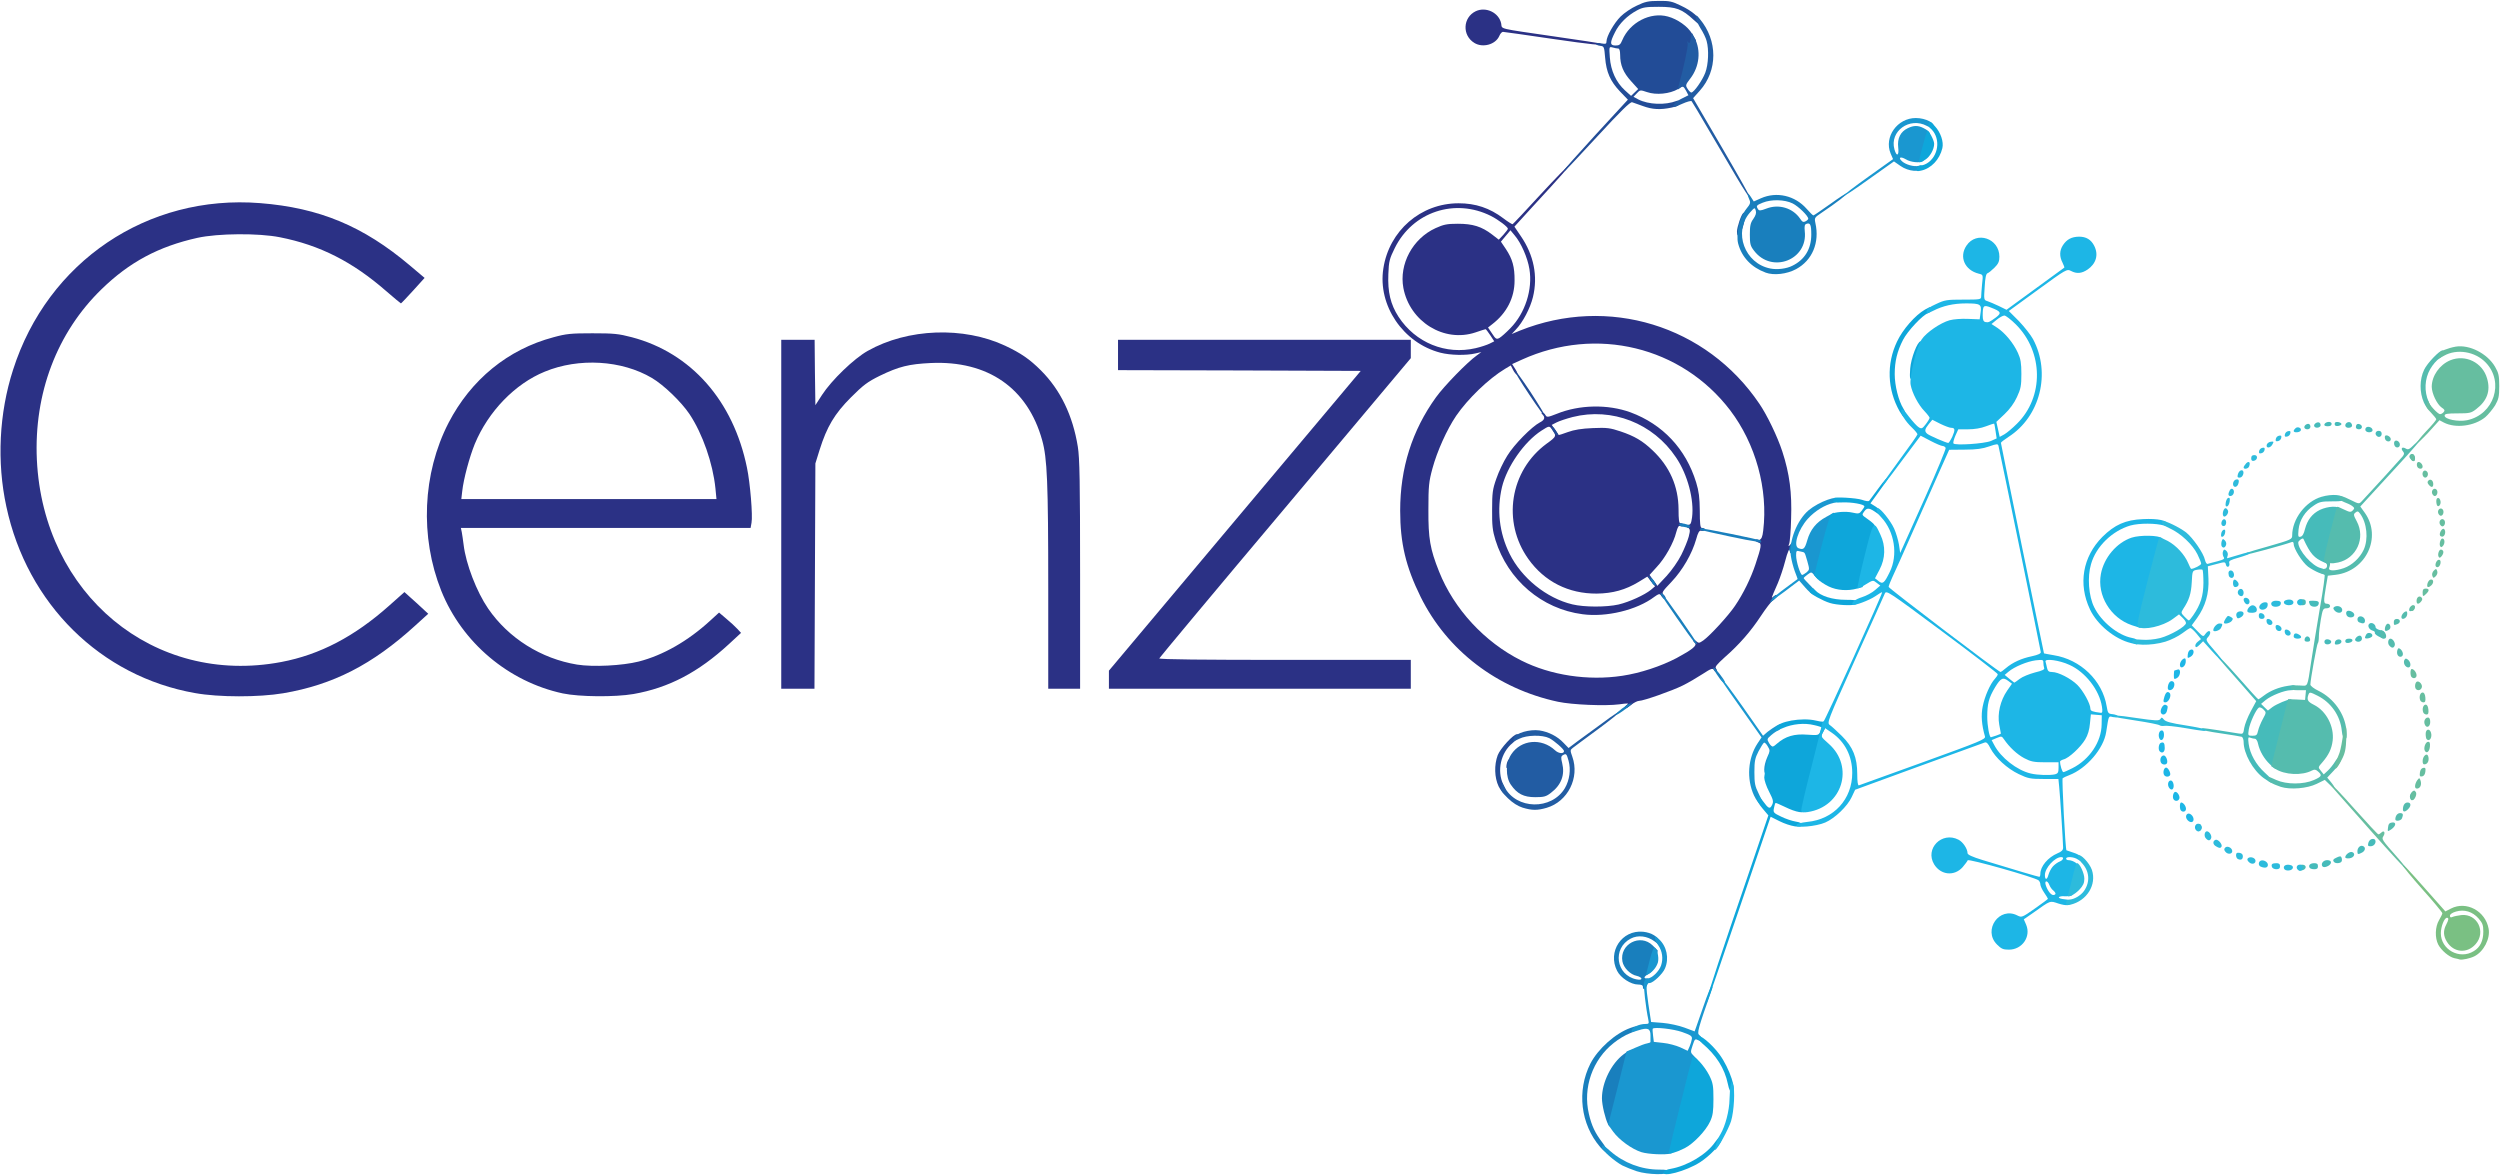 <svg xmlns="http://www.w3.org/2000/svg" width="1648px" height="775px" viewBox="0 0 1648 775" preserveAspectRatio="xMidYMid meet"><g fill="#2b3185"><path d="M1071 466.4 c0 -0.4 0.7 -1.2 1.7 -1.9 1.3 -0.9 0.2 -1 -5.3 -0.2 -9.1 1.2 -31 0.3 -40.4 -1.7 -40.1 -8.6 -73 -33.8 -90.5 -69.1 -9.8 -19.9 -13.5 -35.4 -13.5 -56.9 0 -28 7.8 -52.8 23.6 -74.7 5.4 -7.5 20.8 -23.3 26.9 -27.6 l3 -2.2 -4 0.9 c-6.1 1.4 -16.4 1.2 -23 -0.5 -24.6 -6.4 -41.4 -31.2 -37.6 -55.5 3.8 -24.9 24.6 -43 49.6 -43 11.2 0 20.5 3.1 29.5 9.9 3 2.3 5.8 4 6.1 3.9 0.4 -0.2 8.7 -9 18.4 -19.6 9.8 -10.6 18 -19 18.3 -18.8 0.5 0.6 -3 4.6 -24.1 27.5 l-11.4 12.5 4.2 6.2 c8.6 12.5 11.4 26.5 8 40.3 -1.8 7.3 -6.6 16.5 -11.3 21.4 l-2.7 2.9 5.5 -2.3 c58 -23.2 122.9 -3.4 157.8 48.3 5.1 7.5 11.9 21.6 15.1 31.4 4.8 14.7 6.4 27.3 5.8 44.3 -0.2 8 -0.8 15.5 -1.3 16.6 -0.7 1.8 -0.6 1.8 0.9 0.6 1.5 -1.2 1.7 -1 1.7 1.7 0 1.7 -0.4 3.4 -1 3.7 -0.5 0.3 -1 -0.2 -1 -1.1 0 -3.3 -1.6 0 -3.4 7.1 -1 3.9 -3.1 10.2 -4.7 14 -4.8 11 -4.5 10.2 -2.6 8.6 1 -0.8 1.7 -0.9 1.7 -0.3 0 0.6 -1 1.9 -2.3 2.9 -1.3 1 -4.8 5.6 -7.9 10.3 -6.7 10.2 -14.4 19 -23.9 27.3 -5.3 4.8 -6.6 6.4 -5.7 7.4 0.6 0.7 0.8 1.7 0.4 2.1 -0.4 0.4 -1.2 -0.1 -1.7 -1 -0.9 -1.5 -1.7 -1.3 -7.7 2.6 -3.7 2.4 -9.5 5.8 -13 7.5 -6.8 3.4 -25.8 10.1 -28.7 10.1 -1 0 -3.3 1.1 -5.1 2.5 -3.3 2.5 -4.4 3 -4.4 1.9z m-1.7 -20.9 c12 -1.8 25.6 -6.3 35.9 -11.7 10.4 -5.6 13.7 -8.3 12.1 -9.9 -2.1 -2.1 -1.5 -3.4 0.6 -1.4 1.9 1.6 2.1 1.6 4.9 -0.3 4.5 -3.2 16.6 -16.4 20.9 -22.8 5.4 -7.9 10.5 -18.3 13.5 -27.4 3.9 -11.7 4.2 -13.6 2.1 -14.5 -1.7 -0.6 -1.6 -0.8 0.3 -1.5 1.6 -0.6 2.2 -2 2.7 -6.2 3.3 -27.3 -4.9 -57.2 -21.9 -79.5 -32 -41.8 -88.1 -55.5 -137.2 -33.2 l-6.4 2.9 2.2 3.5 c1.2 1.9 1.7 3.5 1.1 3.5 -0.6 0 -1.8 -1.4 -2.6 -3 l-1.6 -3.1 -3.7 2.2 c-11 6.6 -24.6 19.8 -32.3 31 -6.1 9 -12.6 23.5 -15.6 34.6 -2.4 8.8 -2.7 11.7 -2.7 27.3 -0.1 19 1.1 25.9 7 40.7 9.8 24.7 30 46.6 54.2 58.7 19.4 9.8 44.1 13.5 66.5 10.1z m-96.5 -216 c3.5 -0.8 7.6 -2.2 9.2 -3 l3 -1.5 -2.6 -4 c-1.5 -2.2 -2.8 -4 -3.1 -4 -0.2 0 -3.2 0.9 -6.6 2.1 -20.7 7 -43.4 -7 -47.6 -29.3 -2.9 -15.7 6.1 -32.5 21.2 -39.4 5.3 -2.4 7.5 -2.9 14.7 -2.9 9.8 0 15.7 1.8 22.6 7.1 l4.4 3.4 3 -3.2 c1.6 -1.8 3 -3.6 3 -4 0 -1.2 -6.2 -5.9 -11.1 -8.4 -23.8 -12 -51.7 -2.8 -63.5 21.2 -3.4 6.9 -3.9 8.6 -4.2 17.1 -0.5 11.7 1.4 19.9 6.7 28.1 11.2 17.2 31.2 25.3 50.9 20.7z m22.9 -13.2 c9.7 -9.9 14.7 -25.5 12.5 -38.9 -1.2 -7.5 -5.5 -17.3 -9.7 -22.2 l-2.8 -3.4 -3.2 3.8 -3.1 3.7 3.3 4.9 c4.3 6.5 5.8 11.7 5.7 20.8 0 11.3 -5.2 21.4 -14.7 28.7 l-2.8 2.2 2.7 4 c2.3 3.6 2.9 3.9 4.8 2.9 1.1 -0.6 4.4 -3.5 7.3 -6.5z"></path><path d="M1043.2 404.9 c-26.9 -3.5 -49.2 -22.6 -57.4 -48.9 -1.9 -6.2 -2.3 -9.6 -2.2 -20 0 -11 0.3 -13.5 2.8 -20.5 1.5 -4.4 4.7 -11.2 7.2 -15.1 4.5 -7.4 16.1 -19.1 21.4 -21.9 3.2 -1.6 3.8 -3.3 1.8 -5.3 -0.9 -0.9 -0.9 -1.2 0 -1.2 0.6 0 1.5 0.7 2 1.7 0.9 1.5 1.5 1.4 7.4 -0.9 15 -6.1 33.7 -6.4 48.6 -1 21.3 7.9 36.5 24.1 43.3 46.2 1.8 5.9 2.3 9.9 2.4 18.7 0 8.4 0.3 11.3 1.3 11.3 0.6 0 1.2 0.5 1.2 1 0 0.6 -0.7 1 -1.6 0.8 -1.2 -0.2 -2.1 1.2 -3.3 5.7 -2.7 9.5 -8.9 20.3 -16.3 28.1 -6.3 6.6 -6.6 7.2 -5 8.7 0.9 0.9 1.1 1.7 0.5 1.7 -0.6 0 -1.6 -0.7 -2.3 -1.5 -1 -1.3 -1.6 -1.1 -4.4 0.9 -11.6 8.8 -31.8 13.6 -47.4 11.5z m23.7 -6.4 c7.2 -1.7 17.2 -6.3 21.4 -9.7 l2.7 -2.3 -2.5 -3.2 -2.6 -3.2 -5.7 3.5 c-8.6 5.2 -17.1 7.6 -27.7 7.7 -18.5 0.1 -34.4 -7.9 -45 -22.8 -17.5 -24.5 -12.2 -58.2 12 -76 6.8 -4.9 6.8 -5.1 3.2 -9.9 -1.4 -1.9 -1.6 -1.9 -6.6 1.3 -11.3 7.3 -22.7 23.6 -26 37.2 -3.5 15 -1.8 30.1 5 43.9 7.9 16 24.3 29.3 41.4 33.4 7.9 1.9 22.4 1.9 30.4 0.1z m41.4 -32.7 c2 -4 4.2 -9.4 4.9 -12 1.1 -4.4 1 -4.9 -0.7 -6.3 -2 -1.4 -2 -1.4 0.1 -1.5 1.8 0 2.2 -0.8 2.8 -4.9 1.5 -11.5 -2.9 -28.3 -10.6 -39.6 -15 -22.5 -42.3 -33.1 -68.1 -26.6 -4.2 1.1 -9 2.7 -10.7 3.6 l-3.1 1.6 2.2 3.2 c1.3 1.8 2.3 3.3 2.4 3.4 0.1 0.2 2.8 -0.7 6.1 -1.9 4.1 -1.5 9 -2.3 16.4 -2.6 9.4 -0.4 11.4 -0.1 18.3 2.2 9.2 3.1 14.5 6.2 21.1 12.5 11.3 10.7 17 23.7 17.1 38.8 0 6.8 0.3 9.3 1.3 9.3 0.6 0 1.2 0.5 1.2 1.1 0 0.6 -0.6 0.9 -1.4 0.6 -1 -0.4 -1.7 0.8 -2.6 4.1 -1.7 7 -7.4 17.2 -12.9 23 l-4.7 5.2 2.5 3.6 2.6 3.6 6.1 -6.5 c3.4 -3.7 7.6 -9.7 9.7 -13.9z"></path><path d="M128.7 456.9 c-62.3 -10.9 -110.8 -58.8 -124.5 -122.9 -6.4 -29.5 -4.8 -61.6 4.4 -90.2 22.8 -71.4 88.6 -115.8 162.9 -109.9 39 3.1 67.9 15.1 98.7 41.1 l9.7 8.2 -7.6 8.4 c-4.2 4.6 -7.8 8.4 -8 8.4 -0.2 0 -4.5 -3.6 -9.6 -8 -22.2 -19.4 -43.8 -30.4 -70.2 -35.6 -14 -2.8 -40.8 -2.6 -54.4 0.4 -25.6 5.7 -44.8 16 -63.1 33.8 -29.5 28.6 -44.7 68.8 -42.7 112.4 4.2 88.9 77.2 149.3 161.1 133.4 25.4 -4.8 48.3 -16.8 71.2 -37.2 l10 -8.9 7.9 7.1 7.8 7.2 -8.7 7.9 c-28.1 25.6 -54 38.9 -86.9 44.5 -16 2.7 -42.5 2.7 -58 -0.1z"></path><path d="M371 457.1 c-35.8 -7.7 -66.4 -33.5 -80.1 -67.6 -14.2 -35.6 -12.4 -77.4 4.8 -110.8 14.8 -28.5 39.1 -48.4 69.2 -56.4 8.4 -2.3 11.6 -2.6 25.6 -2.6 14.1 0 17.2 0.3 26 2.6 39.1 10.3 66.9 41.9 75.9 86 2.1 9.9 3.9 31.8 3 36.3 l-0.6 3.4 -95.5 0 -95.5 0 0.6 2.8 c0.3 1.5 0.8 5.2 1.2 8.2 1.5 12.8 8.6 31.1 16.2 42.2 13.4 19.5 34.9 33 58.6 36.9 10.6 1.7 29.9 0.7 40.6 -2 16 -4.1 32.5 -13.5 47.2 -27 l5.8 -5.3 4.7 4 c2.7 2.2 5.9 5.2 7.3 6.7 l2.5 2.7 -8 7.4 c-20.2 18.6 -39.6 28.8 -62.9 32.9 -12.3 2.1 -35.6 1.9 -46.6 -0.4z m100.6 -135.3 c-1.7 -16.4 -8.4 -35.7 -17 -48.7 -5.4 -8.1 -17 -19.3 -24.8 -23.9 -19.9 -11.8 -48.2 -13.5 -70.7 -4.2 -19.6 8 -37.2 26.2 -46.1 47.6 -3.5 8.6 -7.4 23 -8.3 31.2 l-0.6 5.2 84.1 0 84.1 0 -0.7 -7.2z"></path><path d="M515 339 l0 -115 11 0 11 0 0.2 21.6 0.3 21.5 4.4 -6.8 c6.3 -9.7 21 -23.9 30.1 -29 26.4 -14.9 63.2 -16.2 90.6 -3.4 10.4 4.9 16.2 8.9 23.6 16.3 12.8 12.8 21 29.7 24.3 50.3 1.2 7.3 1.5 23 1.5 84.3 l0 75.2 -10.5 0 -10.5 0 0 -66.2 c0 -70.1 -0.7 -85.8 -4 -97.6 -9.6 -34.5 -35.9 -52.6 -73.4 -50.9 -14.5 0.7 -21 2.3 -33.6 8.4 -8.1 4 -10.9 6.1 -19 14.2 -10.9 10.9 -15.9 19.4 -20.7 34.6 l-2.8 9 -0.3 74.3 -0.3 74.2 -10.9 0 -11 0 0 -115z"></path><path d="M731 448 l0 -5.9 83 -98.8 83 -98.8 -80 -0.3 -80 -0.2 0 -10 0 -10 96.5 0 96.5 0 0 6 0 6.1 -82.7 98.5 c-45.6 54.1 -82.9 98.9 -83.1 99.4 -0.2 0.7 29.7 1 82.7 1 l83.1 0 0 9.5 0 9.5 -99.5 0 -99.5 0 0 -6z"></path><path d="M971.9 28.3 c-8.2 -5 -7.6 -16.8 0.9 -20.9 6.8 -3.2 15.4 1 16.8 8.2 0.7 3.8 -2.9 2.9 35.4 8.5 16.2 2.3 29.7 4.4 29.9 4.6 1.9 1.5 -4.8 0.8 -31.8 -3.1 -17.1 -2.5 -31.7 -4.6 -32.4 -4.6 -0.6 0 -1.8 1.2 -2.4 2.8 -2.5 5.6 -10.9 7.9 -16.4 4.5z"></path></g><g fill="#224c97"><path d="M987.9 518.4 c-2.8 -5.9 -3 -14.2 -0.6 -20.6 1.7 -4.4 10.3 -13.8 12.7 -13.8 2.2 0 0.8 2.8 -2.9 5.8 -7.8 6.3 -10.5 18.4 -6.1 27.4 2.4 4.9 2.5 5.8 0.6 5.8 -0.8 0 -2.4 -2.1 -3.7 -4.6z"></path><path d="M993 505.8 c0 -3 1.3 -5.8 2.6 -5.8 0.9 0 1.4 1.2 1.4 3.5 0 2.8 -0.4 3.5 -2 3.5 -1.1 0 -2 -0.6 -2 -1.2z"></path><path d="M1071 466.4 c0 -1 3.4 -3.3 4.9 -3.4 0.8 0 0.2 0.9 -1.2 2 -2.6 2.1 -3.7 2.5 -3.7 1.4z"></path><path d="M1111.5 347 c-0.3 -0.5 0.3 -1 1.5 -1 1.2 0 1.8 0.5 1.5 1 -0.3 0.6 -1 1 -1.5 1 -0.5 0 -1.2 -0.4 -1.5 -1z"></path><path d="M1106.5 346 c-0.3 -0.5 0.3 -1 1.4 -1 1.2 0 2.1 0.5 2.1 1 0 0.6 -0.6 1 -1.4 1 -0.8 0 -1.8 -0.4 -2.1 -1z"></path><path d="M1023.7 284 c-2.2 -3.6 -0.6 -4.1 1.7 -0.5 1.8 2.7 2 3.5 0.8 3.5 -0.4 0 -1.6 -1.3 -2.5 -3z"></path><path d="M1008.2 260.3 c-5.7 -8.5 -10.2 -15.9 -10 -16.5 0.2 -0.6 5 6 10.7 14.6 5.6 8.6 10.1 16 9.9 16.5 -0.1 0.5 -4.9 -6 -10.6 -14.6z"></path><path d="M1031 112.2 c0 -0.4 9.5 -11 21 -23.6 l21.1 -22.9 -5.1 -5.3 c-6.5 -6.8 -9.1 -12.8 -9.9 -22.4 -0.6 -7.3 -0.7 -7.5 -3.3 -7.8 -1.6 -0.2 -2.8 -0.8 -2.8 -1.3 0 -0.6 1.4 -0.7 3.5 -0.3 3 0.5 3.5 0.4 3.5 -1.3 0 -3.3 4.9 -12 9.3 -16.4 2.3 -2.3 7.1 -5.6 10.7 -7.2 5.4 -2.6 7.6 -3.1 14.5 -3.1 7 -0.1 8.8 0.3 14.5 3.1 7.7 3.6 13 8.3 13 11.4 0 1.9 -0.4 1.7 -4.4 -1.9 -7.9 -7.3 -11.7 -8.7 -23.1 -8.7 -8.5 0 -10.6 0.3 -14.3 2.3 -6.4 3.4 -11.8 8.7 -14.6 14.5 -3.5 6.9 -3.4 8.7 0.4 8.7 2.5 0 3.2 -0.6 4.4 -3.5 4.9 -11.7 18.5 -18.8 30.1 -15.6 6.3 1.7 13.1 6.5 15.9 11.3 l2.6 4.4 -3.8 14.8 -3.8 14.8 -4.2 2.5 c-5.5 3.2 -14.4 4.1 -20.5 2 -4.4 -1.5 -4.6 -1.5 -6.7 0.8 l-2.2 2.3 3.1 1.7 c6.8 3.5 17.8 3.9 25.4 1 1.3 -0.5 1.7 -0.2 1.7 1.3 0 1.6 -1 2.2 -5 3.1 -7.4 1.6 -12.8 1.3 -19 -1 -3 -1.1 -6.2 -2.2 -7.1 -2.5 -1.2 -0.4 -7.7 6 -22.9 22.5 -11.7 12.7 -21.5 23.1 -21.7 23.1 -0.1 0 -0.3 -0.4 -0.3 -0.8z m44.2 -58.7 c-5.1 -5.6 -7.2 -10.6 -7.2 -17.4 0 -2.6 -0.5 -4.1 -1.2 -4.1 -0.7 0 -2.4 -0.3 -3.7 -0.7 -2.4 -0.6 -2.4 -0.6 -1.9 6.5 0.6 8.8 4.2 16.5 9.9 21.7 l4.1 3.7 2.4 -2.3 2.3 -2.2 -4.7 -5.2z"></path></g><g fill="#225ca3"><path d="M1003.7 532.4 c-3.1 -1 -6.5 -3.1 -9.7 -6.2 -4.1 -4 -4.7 -5.1 -4.3 -7.5 l0.5 -2.8 1.5 2.8 c7.8 15.1 31.2 15.5 39.9 0.8 3.1 -5.4 4 -12.2 2.4 -18 -1.3 -4.7 -1.6 -5 -3.9 -3.6 -1.1 0.7 -1.2 1.7 -0.3 5.2 1.9 7.7 -0.6 14.4 -7.5 19.6 -3.1 2.4 -4.5 2.8 -10.3 2.8 -7.6 0 -11.9 -2.2 -16.1 -8.3 -3.5 -5.2 -3.4 -14.3 0.3 -19.9 6.4 -9.8 20 -11 28.9 -2.7 2.3 2.2 5.9 2.5 5.9 0.5 0 -1.2 -6.4 -6.8 -9.7 -8.5 -4.6 -2.3 -14.9 -2.1 -19.8 0.4 -2.1 1.1 -4 1.9 -4.1 1.7 -0.1 -0.1 0.2 -1.2 0.7 -2.4 1.1 -3.1 10.4 -5.7 16.7 -4.8 6 0.9 11.9 3.9 15.9 8.2 l3.3 3.4 5.7 -4.3 c3.2 -2.3 10.9 -7.9 17.1 -12.5 6.1 -4.6 11.2 -7.9 11.2 -7.4 0 0.6 -6.6 5.9 -14.6 11.8 -8.1 5.9 -15.5 11.5 -16.6 12.3 -1.8 1.4 -1.8 1.7 -0.3 5.9 4.9 13.8 -3 29.5 -16.9 33.6 -6.1 1.8 -9.7 1.8 -15.9 -0.1z"></path><path d="M1167 396.3 c0 -0.5 0.9 -1.8 2 -2.8 1.1 -1 2 -1.4 2 -0.8 0 0.5 -0.9 1.8 -2 2.8 -1.1 1 -2 1.4 -2 0.8z"></path><path d="M1095.2 393 c-0.7 -1.1 -0.9 -2 -0.4 -2 1 0 3.2 2.2 3.2 3.2 0 1.5 -1.5 0.8 -2.8 -1.2z"></path><path d="M1088.2 383.1 c-1.1 -1.6 -1.8 -3.1 -1.5 -3.5 0.5 -0.5 5.3 5 5.3 6.1 0 1.2 -2 -0.2 -3.8 -2.6z"></path><path d="M1179.6 362.5 c-0.6 -1.6 1.3 -5.5 2.6 -5.5 0.5 0 0.8 1.6 0.8 3.5 0 3.7 -2.2 4.9 -3.4 2z"></path><path d="M1158.3 357.3 c-2.1 -0.8 -1.5 -2.2 0.7 -1.6 1.1 0.3 2 0.9 2 1.4 0 1 -0.8 1 -2.7 0.2z"></path><path d="M1120.5 349 c-0.3 -0.5 0.3 -1 1.4 -1 1.2 0 2.1 0.5 2.1 1 0 0.6 -0.6 1 -1.4 1 -0.8 0 -1.8 -0.4 -2.1 -1z"></path><path d="M1145 152.7 c0 -3 2.9 -11.5 4.2 -12.3 1.9 -1.2 2 0.6 0.2 7.5 -1.8 6.9 -4.4 9.7 -4.4 4.8z"></path><path d="M1144.7 116.8 c-4.6 -7.9 -13 -22.2 -18.7 -31.8 -5.6 -9.6 -10.5 -17.9 -10.9 -18.3 -0.4 -0.4 -3.2 0.4 -6.1 1.7 -3 1.4 -5.6 2.4 -5.7 2.2 -1.1 -1.1 1.5 -3.8 5.3 -5.6 l4.4 -2.2 -1.5 -2.9 c-1.7 -3.2 -2.5 -3.5 -4.4 -1.7 -1.1 1.1 -1.2 0.9 -0.8 -0.7 3.4 -12 6.7 -27.1 6.2 -28.8 -0.5 -1.7 -0.4 -1.8 0.4 -0.8 0.7 1.1 1.1 0.6 1.7 -2.4 l0.7 -3.8 1.8 3.4 c4.3 8.1 3.2 18.8 -2.8 26.6 -3.3 4.3 -3.3 4.6 -1.8 6.9 0.8 1.3 1.9 2.4 2.4 2.4 1.7 0 7.3 -8 9.2 -13 2.1 -5.5 2.5 -15.3 0.9 -21 -0.5 -2 -2.3 -5.7 -4 -8.3 -1.6 -2.6 -3 -5.8 -3 -7 0 -2.1 0.2 -2 2.5 0.8 11.9 14.2 11.9 34 0 47.3 l-4.4 4.9 19.4 33.2 c10.6 18.2 19 33.1 18.5 33.1 -0.5 0 -4.7 -6.4 -9.3 -14.2z"></path></g><g fill="#197fbd"><path d="M1054.8 756.1 c-12.9 -15.1 -15.5 -37 -6.4 -55 5 -9.7 16.5 -20 26.4 -23.5 3.9 -1.4 4.2 -1.4 4.2 0.2 0 1.2 -1.6 2.3 -4.7 3.4 -2.7 1 -7.4 3.8 -10.5 6.3 -14 11 -20.5 29.6 -16.4 46.8 1.8 7.8 4.1 12.6 8.9 18.9 4.6 6 3.3 8.5 -1.5 2.9z"></path><path d="M1060.1 741.3 c-1.9 -3.7 -4.1 -12.9 -4.1 -17.3 0 -10.5 6.2 -23 14.4 -29.1 4 -2.9 4.1 -2.9 4.4 -0.8 0.6 3.4 -11.1 48.9 -12.5 48.9 -0.7 0 -1.6 -0.8 -2.2 -1.7z"></path><path d="M1083 650.5 c0 -1 -1 -1.5 -3.2 -1.5 -4.7 0 -11.5 -4.4 -13.8 -9 -6.5 -12.7 3.1 -27.1 17.1 -25.8 5.7 0.6 10.2 3.4 10.7 6.8 0.4 2.2 0.3 2.2 -3.2 -0.5 -4.7 -3.5 -10.8 -4.3 -15.6 -1.8 -12.3 6.4 -9.8 24.2 3.8 26.9 2.1 0.4 3.2 0.3 3.2 -0.5 0 -0.6 -1.4 -1.4 -3 -1.8 -4.3 -0.8 -8.7 -5.3 -9.5 -9.5 -2.1 -11.4 11.8 -18.7 20 -10.5 l3.3 3.3 -1.6 6.9 c-1.4 5.6 -2.2 7.2 -4.4 8.4 -3.1 1.8 -3.6 3.1 -1.3 3.1 1.8 0 1.9 0.8 0.3 4.3 -1.4 2.9 -2.8 3.6 -2.8 1.2z"></path><path d="M1065 471.1 c0 -1 7.9 -7.1 9.3 -7.1 1.4 0 0.1 1.4 -4.7 4.8 -2.5 1.8 -4.6 2.9 -4.6 2.3z"></path><path d="M1133.9 447.7 c-3.7 -5.2 -5.1 -7.7 -4.2 -7.7 0.8 0 7.3 8.4 7.3 9.5 0 1.2 -1.6 0.2 -3.1 -1.8z"></path><path d="M1116.8 423.3 c-2.6 -3.1 -20.8 -29.2 -21.4 -30.8 -0.4 -0.8 -0.4 -1.5 -0.1 -1.5 0.9 0 24 33.1 23.5 33.6 -0.3 0.2 -1.2 -0.4 -2 -1.3z"></path><path d="M1168.1 395 c1.6 -2.4 3.9 -3.8 3.9 -2.3 0 0.4 -1.3 1.7 -2.8 2.8 l-2.7 1.9 1.6 -2.4z"></path><path d="M1089.1 384.2 c-0.7 -1.3 -1.1 -2.6 -0.8 -2.8 0.8 -0.8 2.9 2.5 2.5 3.8 -0.3 0.8 -0.9 0.4 -1.7 -1z"></path><path d="M1179.7 363.1 c-0.5 -2 0.9 -5.1 2.3 -5.1 0.6 0 1 1.6 1 3.5 0 3.8 -2.4 5 -3.3 1.6z"></path><path d="M1140.5 353.7 c-10.4 -2.2 -19.2 -4.2 -19.4 -4.4 -0.2 -0.2 -0.2 -0.6 0.1 -0.9 0.6 -0.5 38.8 7.2 39.6 8 1.4 1.5 -3.8 0.8 -20.3 -2.7z"></path><path d="M1109.8 347.3 c-2.8 -0.4 -4 -2.3 -1.5 -2.3 2.4 0 5.7 1.2 5.7 2.1 0 0.5 -0.3 0.8 -0.7 0.8 -0.5 -0.1 -2 -0.4 -3.5 -0.6z"></path><path d="M1163.9 179.7 c-9.4 -3.5 -15.7 -10.1 -18.1 -19.1 -1.6 -6.2 0.9 -17.2 5.3 -22.8 2.8 -3.4 3 -4.2 2 -6.4 -1.8 -4.1 -1.2 -5.1 1 -1.7 l2 3.1 4.7 -2.1 c10.4 -4.6 22.4 -1.8 30.1 6.9 2.1 2.4 4.1 4.4 4.5 4.4 0.3 0 5.3 -3.4 11.2 -7.6 5.8 -4.2 10.8 -7.4 11 -7.1 0.6 0.5 -7.2 6.5 -16.9 13 -4.6 3.1 -4.7 3.3 -4 6.7 2.9 12.9 -2 24.6 -12.7 30.4 -6.1 3.3 -14.7 4.3 -20.1 2.3z m17.6 -4.5 c8.2 -4 12.5 -11.1 12.5 -20.6 0 -6.6 -0.7 -8 -3.3 -7 -1.1 0.4 -1.3 1.6 -1 4.8 2.2 19 -21.8 28.2 -33.4 12.9 -2.5 -3.2 -2.8 -4.5 -2.8 -10.7 0 -5.8 0.4 -7.7 2.3 -10.3 1.6 -2.3 2.1 -4 1.6 -5.5 -0.6 -2.2 -0.8 -2.1 -4 1.5 -10.9 12.7 -3.3 33.4 13.6 36.7 4.4 0.9 10.6 0.2 14.5 -1.8z m10.5 -31 c0 -1.9 -6.5 -8.2 -10.3 -10.1 -5.3 -2.6 -14 -2.8 -19.7 -0.5 -4.2 1.7 -4.5 2.1 -3.1 4.3 0.7 1.1 1.6 1.1 5.5 -0.4 8.2 -3.2 17.4 -0.4 22.2 6.6 1.4 2.2 2.2 2.6 3.6 1.8 1 -0.5 1.8 -1.3 1.8 -1.7z"></path></g><g fill="#1a97d0"><path d="M1079 772.1 c-3 -1 -7.3 -2.7 -9.5 -3.8 -5.1 -2.7 -13.5 -10 -13.5 -11.9 0 -2.1 0.8 -1.8 5.5 2.4 8.9 7.8 20.5 12.2 32.2 12.2 4.9 0 6.3 0.3 6.3 1.5 0 2.2 -13.8 1.9 -21 -0.4z"></path><path d="M1082 759.5 c-6.3 -2 -14.7 -8.1 -18.6 -13.5 l-3.3 -4.6 6.1 -24.1 6 -24.1 5.7 -2.5 c3.1 -1.4 6.6 -2.7 7.9 -2.9 1.2 -0.2 2.3 -0.6 2.2 -1 0 -0.5 0 -2.4 0 -4.3 0 -4.5 -1.8 -5.3 -8 -3.3 -4.5 1.5 -4.7 1.4 -4.3 -0.3 0.5 -1.9 5.1 -3.9 9 -3.9 2.2 0 2.4 -0.3 1.9 -2.7 -1.7 -8 -3.3 -22.3 -2.9 -24.6 0.4 -1.7 1.2 -2.7 2.3 -2.7 2.9 0 7.7 -4.7 9 -8.6 1.5 -4.5 0.8 -9.5 -1.9 -13.3 -1.2 -1.6 -2.1 -3.7 -2.1 -4.7 0 -1.5 0.4 -1.4 2.6 0.7 5.1 4.7 6.8 12.6 4 19.2 -1.4 3.6 -7.9 9.7 -10.1 9.7 -2.5 0 -2.6 1.8 -0.9 13.8 l1.8 11.9 7.7 0.6 c4.4 0.4 10.5 1.7 14.3 3.1 l6.7 2.5 0.8 -2.2 c0.4 -1.2 2.8 -7.9 5.2 -14.9 2.4 -7.1 4.8 -12.8 5.2 -12.8 0.5 0 0.7 0.6 0.5 1.3 -9.8 27.9 -10.3 29.8 -8.5 31.1 0.9 0.7 1.7 2.1 1.7 3 0 1.3 -0.4 1.5 -1.9 0.6 -2.8 -1.4 -2.8 -1.5 -4.4 3.4 -1.4 4.2 -1.4 4.4 0.9 6.7 l2.3 2.4 -7.7 30.7 c-6.6 26.5 -7.9 30.8 -9.7 31.2 -3.7 1 -15 0.5 -19.5 -0.9z m33.3 -74.7 c0.2 -1.8 -0.8 -2.5 -6.5 -4.5 -5.7 -2 -18.1 -3.4 -19.3 -2.2 -0.2 0.3 -0.1 2.3 0.2 4.6 l0.5 4.1 6.2 0.7 c3.4 0.3 8.5 1.7 11.2 2.9 l4.9 2.3 1.3 -2.9 c0.7 -1.6 1.3 -3.8 1.5 -5z"></path><path d="M1085.5 640.8 c0.3 -1.3 1.4 -5.4 2.3 -9.1 1 -3.8 2.2 -6.9 2.7 -7 1.7 -0.3 3.3 6.4 2.4 9.7 -0.9 3.1 -3.4 6.2 -6.2 7.7 -1.5 0.9 -1.7 0.7 -1.2 -1.3z"></path><path d="M1156.2 524.3 c-5 -10.9 -4 -24.6 2.4 -34.3 l2.6 -3.9 -12.9 -18.3 c-14.7 -20.8 -14.7 -20.8 -13.6 -20.8 0.5 0 6.8 8.5 14.2 19 l13.3 19 3 -2.6 c1.7 -1.3 4.3 -3.1 5.9 -4 2.7 -1.4 2.9 -1.3 2.9 0.5 0 1.1 -0.8 2.2 -1.7 2.6 -1 0.3 -3.1 1.7 -4.7 3.1 -2.9 2.5 -2.9 2.7 -1.4 5.3 0.8 1.4 2.1 2.5 2.8 2.3 1.4 -0.3 1.1 3.2 -1.2 13.6 -0.9 4 -1.5 5.2 -3 5.2 -2.5 0 -2.4 -6.1 0.2 -11.9 1.9 -4.1 1.9 -4.5 0.3 -7.1 -0.9 -1.6 -2 -2.7 -2.5 -2.4 -0.5 0.3 -2.1 2.9 -3.6 5.7 -2.3 4.5 -2.7 6.4 -2.7 13.7 0 7.3 0.4 9.3 2.8 14.1 3.1 6.5 3.2 6.9 1.1 6.9 -0.9 0 -2.6 -2.4 -4.2 -5.7z"></path><path d="M1168.2 395 c0.7 -1.1 4.8 -4.5 9.1 -7.6 4.2 -3.1 7.7 -5.7 7.7 -5.7 0 -0.1 -0.8 -2.4 -1.9 -5.2 -1 -2.7 -2.2 -7.3 -2.6 -10.2 -1.3 -9.7 4.1 -23.4 11.7 -29.9 6.8 -5.7 19.8 -10.4 19.8 -7.1 0 0.9 -1.3 1.8 -3.2 2.2 -5.9 1.3 -12.4 5.3 -17.1 10.5 -6.4 7.1 -9.8 18 -6.1 19.4 3.2 1.2 4.1 0.5 5.7 -5.1 2 -7.1 5.9 -12 12.6 -15.6 l5.1 -2.8 0 2.3 c0 2.4 -9.5 40.7 -10.3 41.4 -0.3 0.3 -1.4 -0.7 -2.5 -2.1 -2.1 -2.6 -2.1 -2.6 -4.6 -0.8 -1.4 1 -2.6 2.1 -2.6 2.4 0 0.3 1.8 2.3 4 4.5 2.2 2.1 4 4.5 4 5.2 0 2.5 -3 1.1 -6.9 -3.4 l-4.1 -4.7 -9.5 7.2 c-5.3 4 -9 6.3 -8.3 5.1z m22.7 -17.7 c2 -1.8 2 -1.9 0.5 -7.3 -2 -6.6 -1.3 -5.7 -4.7 -6.5 -2.5 -0.7 -2.7 -0.5 -2.7 2.7 0 3.9 2.8 12.8 4 12.8 0.4 0 1.7 -0.8 2.9 -1.7z"></path><path d="M1214.6 129.6 c0.3 -0.8 7.9 -6.6 16.9 -13 l16.4 -11.7 -1.6 -3.7 c-4.5 -10.9 4.4 -23.4 16.6 -23.4 6.6 0 13.2 3.5 11.6 6.2 -0.3 0.6 -2.1 0.2 -4.3 -1 -11.4 -6.1 -24.7 3.5 -21.4 15.4 1.4 5.2 3.2 4.3 2.5 -1.2 -0.7 -6 1.5 -10.4 6.3 -12.7 4 -1.9 6.7 -1.9 10.3 -0.1 5.2 2.7 5.4 3.6 3.1 12.7 -1.2 4.6 -2.7 8.7 -3.3 9.1 -2.2 1.4 -8.2 0.8 -11.4 -1.2 -3.6 -2.1 -5.3 -1.2 -2.4 1.4 2.5 2.2 7.9 3.7 10.9 2.9 2 -0.5 2.3 -0.2 2 1.3 -0.6 3.2 -8.8 2.5 -14 -1.2 l-4.3 -3 -17.2 12.2 c-9.4 6.8 -17 11.7 -16.7 11z"></path></g><g fill="#0ea6da"><path d="M1096.6 772.6 c0.3 -0.8 2.4 -1.8 4.7 -2.1 10.9 -1.9 23.6 -9.4 29.2 -17.5 3 -4.3 4.5 -5.1 4.5 -2.1 0 2.8 -7.7 11 -14.4 15.3 -9.2 5.9 -25.5 10.2 -24 6.4z"></path><path d="M1100 759.9 c0 -1 14.7 -60.4 15.6 -62.8 0.8 -2.3 8 5.5 11.2 11.9 2.4 4.9 2.7 6.7 2.7 15.5 0 8.2 -0.4 10.9 -2.2 14.8 -2.8 6.1 -11 14.7 -16.8 17.6 -5.8 2.9 -10.5 4.2 -10.5 3z"></path><path d="M1139 714.5 c-2.1 -10.2 -7.7 -19 -17 -26.8 -1.7 -1.5 -3 -3.4 -2.8 -4.3 0.5 -2.4 9.1 4.6 14.3 11.7 6.7 9.1 11.9 24.9 8.2 24.9 -1.1 0 -1.9 -1.7 -2.7 -5.5z"></path><path d="M1125.5 658 c0.8 -4.3 9.1 -29.4 26.8 -81 l13.4 -39.5 -3.8 -4.5 c-2.8 -3.3 -3.7 -5.1 -3.3 -6.8 0.6 -2 0.8 -1.9 3.4 1.7 3.8 5.3 4.8 5.7 6.2 2.6 1 -2.2 0.7 -3.3 -2 -8.6 -1.8 -3.4 -3.2 -7.6 -3.2 -9.3 0 -2.9 4.7 -22.2 4.9 -20.2 0.1 0.4 1.6 -0.5 3.5 -2.2 5.5 -4.8 11.4 -6.6 20 -5.9 7.1 0.5 7.4 0.4 8.5 -1.9 0.6 -1.4 1.1 -2.7 1.1 -2.8 0 -0.2 -2.3 -1 -5.1 -1.6 -6.4 -1.6 -14.3 -0.8 -20.5 1.9 -5.1 2.3 -5.8 2.3 -4.8 -0.2 1.5 -4.1 17.2 -6.9 26.4 -4.7 4.4 1 5.4 1 6.1 -0.1 1.9 -3 0.9 4.1 -1 7.2 -1.4 2.4 -1.7 3.6 -0.9 4.8 0.7 1.2 -0.4 7.3 -4.6 23.6 -3.1 12.1 -5.9 22.8 -6.2 23.7 -0.7 2.3 -6.3 1.4 -13.8 -2.3 -3.3 -1.6 -6.1 -2.8 -6.2 -2.6 -0.2 0.2 -0.7 1.7 -1 3.4 -0.6 2.9 -0.3 3.2 4.7 5.6 3 1.5 7.3 2.9 9.7 3.3 2.8 0.4 4.2 1.2 4.2 2.2 0 2.3 -8 1 -15 -2.5 l-5.8 -2.9 -20.8 61.1 c-11.4 33.5 -20.9 61.2 -21.2 61.5 -0.2 0.3 -0.1 -1.1 0.3 -3z"></path><path d="M1206.3 397.5 c-4.7 -1.4 -13.3 -6.2 -13.3 -7.3 0 -0.4 0.4 -1.3 0.8 -2 0.7 -1 1.3 -0.8 2.6 0.7 3.6 4 11.5 6.5 20.4 6.5 5.7 0 8.2 0.3 8.2 1.2 0 0.6 -0.7 1.5 -1.6 1.8 -2.7 1 -12.7 0.5 -17.1 -0.9z"></path><path d="M1205.5 386.6 c-2.7 -1.3 -6 -3.5 -7.3 -4.8 l-2.3 -2.6 5 -19.8 c2.8 -10.8 5.6 -20.1 6.2 -20.5 2.4 -1.4 9.7 -2 14 -1 4 0.9 4.6 0.8 6.1 -1.2 1 -1.2 1.8 -2.5 1.8 -2.9 0 -1.4 -8.5 -2.9 -14.7 -2.6 -4.9 0.2 -6.2 0 -5.8 -1 0.3 -0.8 0.5 -1.6 0.5 -1.8 0 -1 14.9 -0.2 18.5 1.1 2.2 0.8 4.2 1.1 4.6 0.7 0.3 -0.4 3.2 -4.2 6.3 -8.5 3.2 -4.4 6 -7.6 6.3 -7.3 0.3 0.3 -0.5 2 -1.9 3.8 -1.3 1.8 -4.1 5.6 -6.1 8.5 l-3.7 5.1 3.5 2.2 c2.1 1.3 3.5 2.9 3.5 4.2 0 1.9 -0.1 2 -2.2 0.4 -5.4 -3.9 -6.9 -4.2 -8.8 -1.6 -1.8 2.4 -1.8 2.4 1.9 5 7.1 5.2 7 4 1.7 25.6 l-4.8 19.4 -3.7 1 c-6.1 1.7 -13.2 1.2 -18.6 -1.4z"></path><path d="M1252.2 271.1 c-8.1 -14.3 -8.7 -31.2 -1.7 -45.9 3.8 -8.1 12 -17.4 18.4 -21.1 4 -2.2 4.1 -2.2 4.1 -0.2 0 1.1 -0.9 2.2 -2.1 2.6 -3.5 1.1 -13.5 11.8 -16.4 17.5 -3.9 7.6 -5.5 14.2 -5.5 22.6 0 7.6 2.5 17.6 5.8 22.9 1.8 2.8 1.9 5.5 0.3 5.5 -0.4 0 -1.7 -1.8 -2.9 -3.9z"></path><path d="M1259.2 243 c0.5 -6.9 4.8 -18 6.9 -18 1.5 0 1 6 -1.3 15.8 -1.8 7.7 -2.5 9.2 -4.1 9.2 -1.8 0 -1.9 -0.6 -1.5 -7z"></path><path d="M1263.7 111.1 c0.3 -1.3 1.4 -2.1 2.8 -2.1 1.2 0 3.4 -0.9 4.9 -2.1 7.2 -5.6 7.6 -17.1 0.8 -22.6 -0.9 -0.7 -1.2 -1.9 -0.8 -3 0.7 -1.6 1.2 -1.3 4.1 1.9 3.8 4.1 5.9 10.3 4.9 14.5 -1.8 7.5 -7.4 13.4 -14.1 14.8 -2.8 0.6 -3.1 0.4 -2.6 -1.4z"></path><path d="M1265 106.3 c0.1 -1.6 4.9 -19.5 5.4 -20 0.8 -0.9 4.6 6 4.6 8.5 0 3.7 -2.8 8.6 -5.9 10.5 -3.2 1.9 -4.1 2.1 -4.1 1z"></path></g><g fill="#1db6e6"><path d="M1131.2 754.4 c0.5 -2 1.8 -5 2.9 -6.7 3.2 -5.3 5.9 -15.5 6 -23.1 0.1 -3.9 0.4 -8.2 0.8 -9.6 0.6 -2.3 0.7 -2.4 1.4 -0.5 1.6 3.9 0.8 17.9 -1.2 24.6 -1.8 5.6 -9.1 18.9 -10.5 18.9 -0.2 0 0 -1.6 0.6 -3.6z"></path><path d="M1316.4 622.6 c-9.5 -9.5 1.6 -25.3 13.5 -19.1 2.8 1.4 3.1 1.3 11.5 -4.6 4.7 -3.3 8.6 -6.2 8.6 -6.4 0 -0.2 -1.1 -2.1 -2.5 -4.1 -1.4 -2 -2.5 -4.5 -2.5 -5.4 0 -1 -0.6 -2.2 -1.2 -2.7 -2.5 -2 -46.3 -14.4 -46.7 -13.2 -0.2 0.6 -1.7 2.6 -3.3 4.5 -5.5 6.2 -14.4 5.3 -18.8 -1.8 -6.3 -10.4 5.1 -21.9 16 -16.3 3 1.5 6 6.1 6 8.9 0 1 3 2.4 9.8 4.5 20.2 6.2 36.8 11.1 37.5 11.1 0.4 0 0.7 -0.9 0.7 -2 0 -4.9 5 -10.8 11.3 -13.5 2.7 -1.1 3.7 -2.1 3.7 -3.7 0 -3.6 -2 -34.8 -2.6 -40.3 l-0.5 -5 -9.7 0 c-8.8 0 -10.3 -0.3 -16.4 -3.2 -7.6 -3.6 -15.5 -10.8 -18.8 -17.2 -1.5 -3.1 -2.5 -4.1 -3.8 -3.6 -0.9 0.3 -20.5 7.4 -43.5 15.8 l-41.8 15.3 -2.3 4.9 c-2.8 6 -11 13.9 -17.4 16.7 -5.9 2.6 -19.7 3.8 -19 1.7 0.3 -0.9 2.8 -1.6 7.2 -2.1 17.5 -1.7 29.6 -15 29.6 -32.3 0 -11.1 -4.8 -20.5 -13.5 -26.5 l-4.4 -3 -1.5 2.8 c-1.4 2.7 -1.4 2.8 3.9 7.5 17.1 15.1 9 41.6 -13.8 45 -2.6 0.4 -4 0.2 -4.3 -0.7 -0.3 -0.7 2.7 -13.6 6.6 -28.6 3.8 -15 7 -27.9 7 -28.6 0 -0.7 0.4 -1.4 1 -1.6 0.9 -0.3 39.3 -84.9 38.7 -85.4 -0.1 -0.2 -2.2 1 -4.6 2.7 -4 2.7 -13.9 6.4 -14.8 5.5 -1.2 -1.2 1.5 -3.5 6 -4.9 2.9 -0.9 6.8 -3 8.7 -4.7 l3.5 -3 -2.4 -1.8 c-2.4 -1.9 -2.4 -1.9 -7.3 1.1 -2.6 1.7 -5.1 2.8 -5.3 2.5 -0.3 -0.3 1.8 -10 4.7 -21.6 5.8 -23.3 5.9 -23.5 10.4 -13.7 3.5 7.4 3.3 15.6 -0.6 23 l-3 5.7 2.3 1.8 c2.8 2.3 3.8 1.5 7.4 -5.9 5.6 -11.2 3.2 -26.7 -5.5 -36 -3.1 -3.2 -4.2 -6.1 -2.3 -6.1 1.7 0 8.4 8.3 10.7 13.4 1.3 2.9 2.7 7.6 3.2 10.6 l0.8 5.5 1.6 -3.5 c0.9 -1.9 7.7 -17.2 15.2 -33.9 7.5 -16.8 13.4 -31.1 13.2 -31.8 -0.3 -0.7 -1.2 -1.3 -2 -1.3 -0.8 0 -4.4 -1.5 -8 -3.4 l-6.5 -3.4 -11.7 15.6 c-13.3 17.9 -13.4 18 -13.4 16.5 0 -0.7 5.2 -8.1 11.5 -16.6 6.3 -8.5 11.5 -15.9 11.5 -16.4 0 -0.5 -1.6 -2.5 -3.6 -4.4 -4.7 -4.5 -7.7 -9.6 -7 -11.5 0.5 -1.2 1.8 -0.1 5 4.3 2.5 3.2 5.4 6.4 6.5 7 1.8 1.1 2.3 0.9 4.6 -2.1 1.4 -1.8 2.5 -3.7 2.5 -4.2 0 -0.4 -1.5 -2.4 -3.4 -4.4 -4 -4.1 -8.1 -11.9 -9.1 -17.3 -1 -5 3.8 -24.9 7.3 -30 3 -4.5 12.3 -10.9 18.4 -12.6 2.5 -0.7 7.9 -1.1 12.1 -0.9 l7.7 0.3 0.6 -4.4 c0.8 -5.5 0 -6.1 -9.6 -6.1 -8.3 0 -15.3 1.6 -21.7 4.9 -4.1 2 -4.3 2.1 -4.3 0.3 0 -1.4 1.8 -2.8 6.3 -4.8 5.7 -2.7 7.1 -2.9 17.9 -2.9 11.3 0 11.8 -0.1 11.8 -2.1 0 -1.2 0.3 -4.8 0.6 -8.2 0.7 -6.1 0.7 -6.1 -2.2 -6.8 -9.3 -2.3 -13.1 -11.1 -8.1 -18.5 6.6 -9.9 21.7 -4.8 21.7 7.3 0 3.2 -0.7 4.7 -3.2 7.2 -1.8 1.8 -3.9 3.5 -4.6 3.7 -1 0.3 -1.6 3.1 -1.9 9.1 -0.6 8.4 -0.5 8.6 1.8 9.3 1.3 0.4 4.7 1.9 7.5 3.2 l5.1 2.5 18.9 -13.8 c10.4 -7.6 19 -13.9 19.2 -14 0.2 -0.1 -0.4 -1.6 -1.2 -3.3 -2.1 -4 -2 -8 0.3 -11.5 2.6 -3.9 5.7 -5.5 10.6 -5.6 4.7 0 7.9 1.9 10 6 3 5.9 1.3 11.8 -4.4 15.7 -3.9 2.6 -7.1 2.9 -10.9 0.9 -2.7 -1.4 -3.1 -1.2 -21.9 12.5 l-19.1 13.9 6.7 6.7 c3.6 3.8 7.8 9.1 9.3 11.9 11.9 22.3 4.7 51 -16.2 64.4 -2.7 1.8 -5 3.5 -5 3.9 0 0.7 28.2 138.5 28.4 138.8 0.1 0.1 3 0.6 6.4 1.2 17.7 2.8 32.1 16.7 34.9 33.6 0.8 4.7 1 5 4.1 5.3 1.7 0.2 3.2 0.8 3.2 1.4 0 0.6 -1.2 0.8 -3 0.5 -3.2 -0.7 -2.8 -1.5 -4.6 9.8 -1.6 10.9 -12.9 24.1 -24.4 28.5 -1.9 0.7 -3.8 1.6 -4.3 2 -0.6 0.6 1.8 46.9 2.5 47.5 0.2 0.1 2.3 0.8 4.7 1.6 4.3 1.3 7.2 4.1 5.9 5.5 -0.4 0.3 -1.7 -0.1 -3 -1 -2.5 -1.8 -7.8 -2.2 -7.8 -0.6 0 0.6 0.7 1 1.5 1 3.2 0 7.5 3 7.5 5.3 0 3.9 -3.8 17 -5.2 17.9 -0.7 0.4 -2.9 0.7 -4.8 0.6 -1.9 -0.2 -3.6 0.2 -3.8 0.7 -0.1 0.6 1.6 1.1 3.8 1.3 2.7 0.2 4 0.8 4 1.8 0 2.4 -2.7 2.7 -8.1 1 -5.8 -1.9 -4.8 -2.3 -16.6 6.1 l-6.2 4.3 1.6 3.7 c3.2 7.8 -2.7 16.3 -11.4 16.3 -3.8 0 -5 -0.5 -7.9 -3.4z m38.6 -33.5 c0 -0.5 -0.7 -1.5 -1.6 -2.2 -0.9 -0.7 -2 -2.3 -2.5 -3.6 -1.1 -3 -3.3 -3.1 -2.4 0 1.1 3.6 3.4 6.7 5 6.7 0.8 0 1.5 -0.4 1.5 -0.9z m-1.7 -18 c1.2 -1.3 3.2 -2.7 4.5 -3.2 2.3 -0.9 3 -2.9 1 -2.9 -4.3 0 -10.8 7.2 -10.8 11.8 0 3.4 1.4 3.4 2.3 0 0.5 -1.8 1.8 -4.4 3 -5.7z m-85.5 -68.7 c37.6 -13.6 41.2 -15.1 40.7 -16.9 -2.2 -7.6 -2.7 -14 -1.5 -19.8 1.3 -6.6 4.9 -14.9 8.1 -18.3 1 -1.1 1.9 -2.4 1.8 -3 0 -0.5 -16.5 -13.2 -36.7 -28.2 -35.1 -26.1 -36.7 -27.2 -37.7 -25 -0.5 1.3 -9.4 21 -19.7 43.8 -18.4 41 -18.6 41.5 -16.5 43 1.2 0.8 4.6 4 7.8 7.1 7.4 7.3 10.2 14.3 10.2 25.2 0 5.1 0.4 7.7 1.1 7.4 0.6 -0.2 19.7 -7.1 42.4 -15.3z m87 8 c1.8 -0.5 2.2 -1.3 2.2 -4.3 l0 -3.6 -8.7 0 c-7.6 0 -9.5 -0.4 -13.9 -2.7 -4.7 -2.5 -9.8 -7.2 -13.4 -12.5 -1.4 -2.1 -1.7 -2.1 -4.8 -0.8 l-3.3 1.4 1.7 3.2 c4.3 8.3 15 16.7 24.1 18.8 4.5 1.1 12.9 1.3 16.1 0.5z m11.3 -4 c11.3 -5.7 19.2 -17.4 19.3 -28.9 l0.1 -6 -3.6 -0.3 -3.6 -0.3 -0.6 6 c-0.3 4 -1.4 7.7 -3.1 10.5 -3 5.1 -10.8 12.4 -14.3 13.2 -1.3 0.4 -2.3 1 -2.3 1.4 0 2.5 1.4 7 2.2 7 0.5 0 3.1 -1.2 5.9 -2.6z m-50.2 -21.5 c1.7 -0.6 3.1 -1.2 3.1 -1.3 0 -0.1 -0.5 -2.8 -1.1 -5.9 -1.3 -7.3 0.7 -15.8 5.2 -22.4 l3.2 -4.6 -2.4 -1.8 c-3.5 -2.7 -5 -2 -8.7 4.1 -4.2 7 -5.2 10.9 -5.2 19.6 0 5.8 1.4 13.4 2.4 13.4 0.2 0 1.7 -0.5 3.5 -1.1z m69.7 -19.1 c-1.7 -10.9 -10.9 -22.8 -21.4 -27.5 -6.6 -3.1 -16.5 -4.4 -15.8 -2.2 0.2 0.8 0.7 2.6 1 4.2 0.5 2.1 1.2 2.7 3.4 2.7 4 0 12.2 4.2 16.6 8.5 3.8 3.8 8.6 12.4 8.6 15.7 0 1.5 1.4 2 6.9 2.7 1 0.1 1.2 -0.9 0.7 -4.1z m-54.2 -18.3 c1.8 -1.4 6.3 -3.2 10 -4.2 5 -1.2 6.6 -2 6.1 -3 -0.3 -0.8 -0.5 -2.4 -0.5 -3.5 0 -1.9 -0.4 -2 -5.1 -1.5 -5.5 0.7 -14 4.2 -17.9 7.5 l-2.5 2.1 3 2.5 c1.7 1.4 3.1 2.5 3.3 2.6 0.2 0 1.8 -1.1 3.6 -2.5z m-9.2 -7 c4.6 -3.9 10.4 -6.5 17.2 -7.9 4.1 -0.9 6 -1.8 5.9 -2.7 -0.3 -2.3 -27.4 -134.3 -27.9 -136 -0.4 -1.4 -1 -1.4 -6.2 0.4 -4.2 1.5 -8.4 2.1 -16 2.1 l-10.3 0.1 -6.5 14.5 c-3.6 8 -11.4 25.8 -17.5 39.5 -6.1 13.8 -12.1 27.3 -13.5 30.1 -1.3 2.8 -2.4 5.6 -2.4 6.3 0 0.9 72.5 56.1 73.8 56.1 0.2 0 1.8 -1.1 3.4 -2.5z m-9.8 -149.8 l3.8 -1.7 -0.7 -4.7 c-0.4 -2.7 -0.8 -4.9 -0.9 -5 -0.1 -0.2 -2.6 0.6 -5.4 1.7 -3.3 1.3 -7.7 2 -11.8 2 l-6.5 0 -1.9 4.2 c-1 2.3 -1.6 4.6 -1.3 5.1 0.9 1.5 20.3 0.2 24.7 -1.6z m-25.4 -2.9 c2 -4.6 1.8 -5.8 -0.9 -5.8 -0.9 0 -4.1 -1.2 -7 -2.6 l-5.3 -2.7 -2.4 2.9 c-2.7 3.4 -2.9 4.7 -0.9 6.4 1.5 1.2 12.3 5.9 13.8 6 0.4 0 1.6 -1.9 2.7 -4.2z m42.6 -8.5 c17.8 -17.6 17.5 -47.2 -0.7 -65.4 -3.2 -3.2 -6.7 -5.9 -7.6 -5.9 -1 0 -3.3 1.3 -5.1 2.8 l-3.4 2.8 4 2.6 c5 3.4 10.5 10 13.4 16.4 1.8 3.9 2.3 6.7 2.3 13.9 0 7.8 -0.4 9.8 -2.9 15.2 -1.8 4 -4.8 8.1 -8.2 11.3 l-5.4 5.1 1.1 4.9 1.1 5 3.1 -1.7 c1.7 -1 5.4 -4.1 8.3 -7z m-13.8 -70.1 c3.8 -2.9 3.3 -3.9 -3.5 -6.5 -4.8 -1.9 -5.3 -1.3 -5.3 5.3 0 2.9 0.5 4 1.8 4.3 2 0.4 2.6 0.1 7 -3.1z"></path><path d="M1447.7 547.3 c-1.5 -1.5 -0.7 -4.3 1.3 -4.3 1.5 0 2 0.7 2 2.5 0 2.4 -1.8 3.4 -3.3 1.8z"></path><path d="M1442.2 540.8 c-1.5 -1.5 -1.5 -3.5 -0.2 -4.3 1.5 -0.9 4 1.4 4 3.6 0 2.1 -2 2.5 -3.8 0.7z"></path><path d="M1437.7 534.3 c-1 -0.9 -0.9 -5.3 0.1 -5.3 1.4 0 3.2 2.3 3.2 4.2 0 1.8 -2 2.5 -3.3 1.1z"></path><path d="M1432.6 526.5 c-0.6 -1.7 0.2 -4.5 1.4 -4.5 1.5 0 3.2 3 2.6 4.5 -0.7 1.9 -3.2 1.9 -4 0z"></path><path d="M1430.1 519.6 c-1.6 -1.9 -1 -5.1 0.9 -5.1 1.7 0 2.6 4.3 1.2 5.7 -0.5 0.5 -1.4 0.3 -2.1 -0.6z"></path><path d="M1426.4 510.5 c-0.7 -1.8 0.2 -4.5 1.5 -4.5 1.4 0 3.3 3.8 2.6 5 -0.9 1.5 -3.5 1.2 -4.1 -0.5z"></path><path d="M1424.4 502.5 c-0.8 -2.1 0.2 -4.5 2 -4.5 1.4 0 2.9 3.7 2 5.2 -0.8 1.3 -3.4 0.9 -4 -0.7z"></path><path d="M1423.7 495.3 c-1.2 -1.2 -0.7 -5.1 0.7 -5.6 1.9 -0.8 2.6 0.1 2.6 3.5 0 2.6 -1.7 3.7 -3.3 2.1z"></path><path d="M1423.4 486.6 c-0.9 -2.3 0 -5.1 1.6 -5.1 1 0 1.5 1 1.5 2.9 0 3.2 -2.1 4.7 -3.1 2.2z"></path><path d="M1424.6 470.1 c-1.1 -1.7 1.2 -6.1 2.9 -5.5 1.7 0.7 1.7 0.9 0.9 4.2 -0.6 2.2 -2.8 3 -3.8 1.3z"></path><path d="M1426.5 460.3 c0.9 -3.7 2.2 -5 3.7 -3.5 1.5 1.5 -0.5 6.2 -2.8 6.2 -1.3 0 -1.5 -0.6 -0.9 -2.7z"></path><path d="M1429 453.6 c0 -2.5 1.2 -4.6 2.5 -4.6 1.8 0 2.4 2.1 1.3 4.3 -1 2 -3.8 2.3 -3.8 0.3z"></path><path d="M1433 445 c0 -1.6 0.2 -3 0.4 -3 0.2 0 1.1 -0.3 2 -0.6 2.5 -1 2.1 4.3 -0.4 5.6 -1.8 1 -2 0.8 -2 -2z"></path><path d="M1437 438.3 c0 -2 1.8 -4.3 3.3 -4.3 0.4 0 0.7 1.2 0.5 2.7 -0.4 3.2 -3.8 4.6 -3.8 1.6z"></path><path d="M1442.2 431.3 c0.2 -1.7 1 -2.9 2.1 -3.1 2.5 -0.5 2.2 3.5 -0.4 4.8 -1.9 1.1 -2 0.9 -1.7 -1.7z"></path><path d="M1404.7 423.9 c-10.5 -2.5 -22.3 -12.1 -27 -22.2 -7.9 -16.7 -4.8 -34.7 8.2 -47.8 8.1 -8 15.2 -11.2 26.7 -11.7 10 -0.5 16.4 0.9 16.4 3.5 0 1.1 -0.6 1.4 -2.2 0.8 -5.6 -1.7 -16.5 -1.7 -22.4 -0.1 -12 3.5 -22.7 13.8 -26 25.5 -2.5 8.4 -1.6 21 2.1 28.4 4.7 9.6 15.7 18.5 24.8 20.2 2.7 0.5 3.7 1.2 3.7 2.6 0 1.1 -0.1 1.9 -0.2 1.8 -0.2 -0.1 -2 -0.5 -4.1 -1z"></path><path d="M1405.2 412.1 c-14 -4.8 -22.9 -19.6 -20.3 -33.7 2 -10.8 10.4 -20.7 20.3 -24 5.6 -1.8 18 -1.6 20 0.4 0.8 0.8 -0.9 9.2 -6.3 30.2 -4.1 15.9 -7.6 29 -7.9 29 -0.3 -0.1 -2.9 -0.9 -5.8 -1.9z"></path></g><g fill="#46bbba"><path d="M1515 572.1 c0 -1.6 0.6 -2.1 2.6 -2.1 3.3 0 3 3.3 -0.4 3.8 -1.7 0.3 -2.2 -0.2 -2.2 -1.7z"></path><path d="M1522.5 572 c-1 -1.6 0.4 -3 3.1 -3 1.7 0 2.4 0.5 2.4 2 0 1.5 -0.7 2 -2.4 2 -1.4 0 -2.8 -0.4 -3.1 -1z"></path><path d="M1530.7 570.7 c-0.7 -1.8 1.1 -3.7 3.4 -3.7 3.7 0 3.1 3.2 -0.7 4.4 -1.4 0.4 -2.3 0.2 -2.7 -0.7z"></path><path d="M1538.7 568.3 c-1.2 -1.2 -0.7 -2 1.8 -3.1 2.1 -1 2.7 -0.9 3.1 0.3 0.3 0.8 0.3 1.9 -0.1 2.5 -0.7 1.1 -3.8 1.4 -4.8 0.3z"></path><path d="M1546 565.1 c0 -1.7 3 -4 4.6 -3.4 2.4 0.9 1.2 3.8 -1.9 4.1 -1.5 0.2 -2.7 -0.1 -2.7 -0.7z"></path><path d="M1554 561.2 c0 -2.4 1.9 -4.2 3.6 -3.5 2 0.7 1.7 3.1 -0.5 4.3 -2.7 1.4 -3.1 1.3 -3.1 -0.8z"></path><path d="M1561 557.2 c0 -2.4 1.4 -4.2 3.2 -4.2 2.9 0 2 4.4 -0.9 4.8 -1.3 0.2 -2.3 -0.1 -2.3 -0.6z"></path><path d="M1492.2 512.9 c-7.1 -5.2 -13.2 -16.2 -13.2 -23.8 0 -1.6 -0.6 -3.1 -1.2 -3.4 -0.7 -0.2 -7 -1.3 -14 -2.3 -7.1 -1 -12.8 -2.2 -12.8 -2.6 0 -0.4 0.6 -0.8 1.3 -0.8 1.1 0 15.1 2.1 23.3 3.5 3 0.5 3.2 0.4 3.8 -3.7 0.4 -2.3 2.3 -7.2 4.3 -10.9 l3.6 -6.7 -11.3 -12.9 c-14.5 -16.4 -14.4 -16.2 -13.8 -16.8 0.3 -0.3 6.2 6 13.3 14 7 8 12.9 14.5 13.2 14.5 0.2 0 1.9 -1.1 3.7 -2.5 4.2 -3.2 9.8 -5.5 15.8 -6.4 4.3 -0.7 4.8 -0.6 4.8 1 0 1.4 -0.7 1.9 -3 1.9 -4 0 -12.8 3.5 -16.5 6.5 l-3 2.5 2.2 2.2 2.3 2.2 3 -2.3 c2.8 -2 10 -5.1 12.1 -5.1 0.5 0 0.9 0.9 0.9 2 0 2 -10 43.1 -10.7 43.9 -0.2 0.3 -1.9 -1.1 -3.9 -3 -4 -3.8 -6.8 -8.7 -7.9 -13.6 -0.3 -1.8 -1.3 -3.3 -2 -3.3 -0.7 0 -2.1 -0.3 -3.1 -0.7 -1.5 -0.6 -1.6 -0.1 -1.1 4 0.9 6.8 4.9 13.8 10.6 19 4.7 4.1 6.3 6.7 4.3 6.7 -0.4 0 -2.7 -1.4 -5 -3.1z m-3.7 -31.1 c0.4 -1.8 1.8 -5.3 3.1 -7.7 2.4 -4.4 2.4 -4.5 0.5 -6.4 -1 -1.1 -2.4 -1.6 -3 -1.3 -1.9 1.2 -6 10.1 -6.7 14.5 -0.6 4 -0.6 4.1 2.4 4.1 2.6 0 3.1 -0.4 3.7 -3.2z"></path><path d="M1532.5 424 c-0.4 -0.7 -0.3 -1.6 0.2 -2.1 1.2 -1.2 4.5 0 4 1.5 -0.5 1.5 -3.4 1.9 -4.2 0.6z"></path><path d="M1539.2 423.3 c0.4 -2.2 4.3 -2.5 4.3 -0.3 0 0.8 -1.1 1.6 -2.3 1.8 -1.9 0.3 -2.3 0 -2 -1.5z"></path><path d="M1546 422.6 c0 -1.1 0.9 -1.6 2.6 -1.6 3.1 0 2.8 2.3 -0.4 2.8 -1.5 0.2 -2.2 -0.2 -2.2 -1.2z"></path><path d="M1519.2 421.3 c0.2 -1 1 -1.8 1.8 -1.8 0.8 0 1.6 0.8 1.8 1.8 0.2 1.2 -0.3 1.7 -1.8 1.7 -1.5 0 -2 -0.5 -1.8 -1.7z"></path><path d="M1552.7 422.3 c-0.9 -0.9 1.2 -3.3 2.9 -3.3 0.8 0 1.4 0.9 1.4 2 0 1.9 -2.8 2.8 -4.3 1.3z"></path><path d="M1559 420.3 c0 -0.4 0.4 -1.4 0.9 -2.2 1.1 -1.7 4.5 -0.7 3.9 1.2 -0.5 1.3 -4.8 2.3 -4.8 1z"></path><path d="M1567.7 419.4 c-1.5 -0.8 -2.5 -1.9 -2.2 -2.3 0.2 -0.5 -0.4 -1.1 -1.5 -1.4 -2.5 -0.7 -3.7 -3.6 -1.9 -4.7 1.5 -1 3.9 0.6 3.9 2.5 0 0.7 1.4 1.5 3 1.9 2.4 0.4 3 1.1 3 3.1 0 2.9 -0.5 3 -4.3 0.9z"></path><path d="M1555.3 410.3 c-1.5 -0.5 -1.7 -2.9 -0.4 -3.7 1.6 -1 4.1 0.5 4.1 2.5 0 1.9 -1.2 2.3 -3.7 1.2z"></path><path d="M1546.7 405 c-0.6 -2.2 1.1 -3.1 3.6 -1.8 2.5 1.3 2.1 3.8 -0.7 3.8 -1.5 0 -2.6 -0.7 -2.9 -2z"></path><path d="M1538.9 402.4 c-1 -1.3 -1 -1.7 0 -2.4 2.1 -1.2 5.1 0 5.1 2.1 0 2.3 -3.2 2.5 -5.1 0.3z"></path><path d="M1522.6 398.4 c-0.9 -2.3 -0.8 -2.4 2.2 -2.4 3.4 0 4.3 0.7 3.5 2.6 -0.7 1.9 -4.9 1.8 -5.7 -0.2z"></path><path d="M1515 397 c0 -1.5 0.7 -2 2.5 -2 1.8 0 2.5 0.5 2.5 2 0 1.5 -0.7 2 -2.5 2 -1.8 0 -2.5 -0.5 -2.5 -2z"></path><path d="M1528.7 377.6 c-2 -0.8 -5.3 -2.6 -7.2 -4 -3.8 -2.9 -9.5 -11.9 -9.5 -15 0 -1 -0.5 -1.6 -1.2 -1.3 -5.5 2 -30.1 8.7 -30.6 8.3 -0.8 -0.9 -0.6 -1 15.6 -5.6 14.6 -4.2 15.2 -4.5 15.2 -7 0 -10.9 8.8 -22.4 19.3 -25.5 7.1 -2.1 14.7 -1.4 14.7 1.3 0 1.5 -1.2 1.7 -7.8 1.7 -6.9 0 -8.4 0.3 -12 2.8 -5.7 3.7 -9.4 9.6 -10 15.8 -0.4 4.5 -0.3 5.1 1.3 4.7 1.2 -0.2 2.2 -1.9 2.9 -4.9 1.6 -6.2 4.8 -10.3 9.9 -12.8 5.3 -2.5 12.5 -2.8 13.4 -0.5 0.3 0.8 -1.4 9.3 -3.8 18.9 l-4.3 17.3 -2.6 -1.1 c-6.5 -2.8 -9 -5.5 -13.6 -15.5 -0.4 -0.9 -3.4 1.3 -3.4 2.4 0 5.2 9.2 15.6 14.9 16.9 2.2 0.5 3.1 1.2 3.1 2.6 0 1 -0.1 1.9 -0.2 1.9 -0.2 -0.1 -2 -0.7 -4.1 -1.4z"></path><path d="M1566.7 287.3 c-1.4 -1.3 -0.6 -3.3 1.3 -3.3 1.3 0 2 0.7 2 2 0 1.9 -2 2.7 -3.3 1.3z"></path><path d="M1559.4 283.9 c-0.3 -0.6 -0.2 -1.5 0.3 -2 1.3 -1.3 4.3 -0.1 4.3 1.7 0 1.6 -3.6 1.9 -4.6 0.3z"></path><path d="M1519 281.6 c0 -1.5 2.4 -2.8 3.4 -1.9 1.3 1.4 0.5 3.3 -1.4 3.3 -1.1 0 -2 -0.6 -2 -1.4z"></path><path d="M1553 281.7 c0 -1.9 1 -2.7 2.6 -2 2.1 0.8 1.7 3.3 -0.6 3.3 -1.1 0 -2 -0.6 -2 -1.3z"></path><path d="M1525.6 281.1 c-0.9 -1.5 2.3 -3.6 3.6 -2.3 0.5 0.5 0.7 1.5 0.4 2.1 -0.9 1.3 -3.3 1.4 -4 0.2z"></path><path d="M1546 280.5 c0 -2.1 3 -3.1 4 -1.4 1.1 1.7 0.3 2.9 -2.1 2.9 -1 0 -1.9 -0.7 -1.9 -1.5z"></path><path d="M1532.2 279.8 c0.7 -2 4.8 -2.3 4.8 -0.4 0 1.1 -0.9 1.6 -2.6 1.6 -1.6 0 -2.4 -0.5 -2.2 -1.2z"></path><path d="M1539 279.5 c0 -1.1 0.7 -1.5 2.3 -1.3 1.2 0.2 2.2 0.8 2.2 1.3 0 0.6 -1 1.1 -2.2 1.3 -1.6 0.2 -2.3 -0.2 -2.3 -1.3z"></path></g><g fill="#7ac083"><path d="M1621.5 632.5 c-0.5 -0.2 -2.2 -0.6 -3.7 -0.9 -3.4 -0.8 -8.4 -5 -10.5 -8.9 -2.3 -4.5 -2.1 -11.7 0.5 -16.1 1.2 -2 2.2 -4.1 2.2 -4.6 0 -0.5 -5.8 -7.6 -13 -15.6 -7.2 -8.1 -13 -15.2 -13 -15.8 0 -1.3 1.2 0 16.3 17 l11.7 13.2 3.7 -1.9 c10.1 -5.2 22.7 1.6 24.8 13.3 1.2 6.5 -3.2 15.1 -9.4 18.2 -2.8 1.4 -8 2.5 -9.6 2.1z m9.2 -5.5 c4.2 -2.5 6.3 -6.8 6.3 -12.9 0 -4.2 -0.5 -5.6 -3.1 -8.6 -4 -4.6 -9.5 -6.2 -14.9 -4.6 -2.5 0.7 -4 1.8 -4 2.7 0 1.2 0.5 1.4 1.8 0.8 0.9 -0.4 3.6 -0.9 5.8 -1.2 10.5 -1 16.4 11.2 9.3 19.2 -5.6 6.4 -14.5 5.6 -18.9 -1.6 -2.4 -3.9 -2.5 -7.3 -0.5 -11.2 1.7 -3.3 1.9 -4.6 0.5 -4.6 -1.7 0 -4 5.8 -4 10.2 0 10.8 12.3 17.6 21.7 11.8z"></path></g><g fill="#55bcae"><path d="M1574.2 545.4 c0.2 -2.2 0.9 -3 2.6 -3.2 3.1 -0.5 2.7 2.4 -0.6 4.6 -2.3 1.5 -2.4 1.5 -2 -1.4z"></path><path d="M1579 540.1 c0 -2.3 1.4 -4.1 3.1 -4.1 2 0 2.3 0.8 1.3 3.4 -0.6 1.7 -4.4 2.3 -4.4 0.7z"></path><path d="M1584 533.6 c0 -2.8 1.2 -4.6 3.1 -4.6 2.3 0 2.5 2.3 0.3 4.4 -1.9 2 -3.4 2 -3.4 0.2z"></path><path d="M1588.7 525.9 c-0.3 -1.1 0.1 -2.6 1 -3.4 2 -2.1 2.3 -1.9 2.3 1.4 0 3.4 -2.5 4.9 -3.3 2z"></path><path d="M1503.5 518.7 c-5.9 -2 -8.5 -3.6 -8.5 -5.2 0 -1.9 -0.2 -1.9 5.6 0.7 6.7 3 17.9 3 24.7 0 5.2 -2.3 5.6 -3.1 2.8 -5.6 -1.5 -1.4 -2.4 -1.5 -4 -0.7 -6.5 3.5 -18.1 3 -24.4 -1.2 l-2.5 -1.6 5.5 -22.1 5.6 -22.1 5.6 0.2 5.6 0.3 0.3 -3.2 0.3 -3.2 -5 0 c-3.9 0 -5.1 -0.4 -5.1 -1.5 0 -1.7 0.7 -1.9 6.7 -1.6 4.7 0.3 4.3 1.3 6.7 -14.9 2.3 -14.8 2.4 -15.3 6 -36.9 2 -11.2 3.3 -20.8 3 -21.3 -0.3 -0.4 -1.2 -0.8 -1.9 -0.8 -0.9 0 -1.2 -0.6 -0.9 -1.5 0.4 -0.8 1.5 -1.5 2.5 -1.5 2.3 0 2.6 -3.5 0.5 -4.3 -1.2 -0.5 -0.6 -3.8 3.1 -18.4 2.5 -9.8 4.7 -18 4.9 -18.2 0.2 -0.2 2.2 0.6 4.6 1.8 3.8 1.8 4.4 1.9 5.7 0.6 1.3 -1.3 1.3 -1.7 -0.4 -3 -1.1 -0.8 -3.5 -1.9 -5.2 -2.5 -1.8 -0.7 -3.3 -1.8 -3.3 -2.6 0 -2 1.8 -1.7 7.8 1.3 5.2 2.6 5.3 2.6 7.1 0.7 6.2 -6.6 25.9 -28.2 27 -29.6 1.1 -1.5 1.1 -2.1 0.1 -3.3 -1.7 -2 -0.4 -3.2 1.9 -1.8 1.6 1 2.4 0.5 5.7 -2.8 2.1 -2.1 4 -3.7 4.2 -3.4 0.3 0.2 -6.2 7.7 -14.4 16.6 -8.2 8.9 -17.3 18.8 -20.2 22 l-5.3 5.8 3.1 4.3 c11.2 16 0.7 38.2 -19.2 40.7 l-5.3 0.6 -1.2 7 c-1.7 10.2 -1.7 11.5 0.7 11.5 1.1 0 2 0.7 2 1.5 0 0.9 -0.9 1.5 -2.4 1.5 -2.2 0 -2.5 0.6 -3.7 7.3 -0.7 3.9 -1.3 9 -1.3 11.2 0 2.2 -0.3 4.2 -0.7 4.5 -0.6 0.5 -4.9 24.2 -4.9 27.3 0 0.8 2.4 2.7 5.4 4.1 10 4.9 17.4 15.3 18.3 25.8 0.5 4.7 0.3 5.8 -0.9 5.8 -1.1 0 -1.7 -1.5 -2.1 -5.4 -1 -9.8 -7.1 -18.6 -16 -23 -4.8 -2.4 -5.2 -2.5 -5.9 -0.9 -1.3 3.5 -0.7 4.8 3.5 6.9 8.1 4 13.5 14.2 12.4 23.6 -0.7 5.5 -2.6 9.4 -6.7 14.2 -3 3.4 -3 3.4 -1.1 5.7 l1.9 2.4 2.7 -2.5 c1.4 -1.3 3.5 -3.9 4.6 -5.7 2.3 -3.8 3.9 -4.2 3.9 -1.3 0 1.2 -2 4.2 -4.4 6.8 l-4.5 4.8 2.4 2.9 c3.5 4.3 3 5.4 -0.8 1.7 l-3.2 -3.1 -5.3 2.6 c-6.3 3.1 -17.4 4 -23.7 2z m41.6 -144.2 c5.4 -1.9 10.5 -6.7 13 -12 3.3 -7.1 2.2 -17.9 -2.4 -24 -1.2 -1.6 -1.7 -1.7 -3 -0.6 -1.4 1.1 -1.3 1.7 0.9 5.8 5.9 11.1 -0.2 24.4 -12.3 27.1 -2.3 0.5 -4.4 0.7 -4.8 0.4 -0.3 -0.3 -0.5 0 -0.5 0.6 0 0.5 -0.3 1.7 -0.6 2.6 -0.8 2.1 3.8 2.1 9.7 0.1z"></path><path d="M1585.1 438.2 c-0.5 -1 -0.6 -2.4 -0.1 -3.2 0.7 -1.1 1.1 -1.1 2.4 -0.1 2 1.7 2.1 5.1 0.1 5.1 -0.8 0 -1.9 -0.8 -2.4 -1.8z"></path><path d="M1580.4 431.5 c-0.4 -0.8 -0.3 -2.2 0 -3.1 0.5 -1.3 0.9 -1.4 2.1 -0.4 0.8 0.7 1.5 2.1 1.5 3.1 0 2.3 -2.8 2.5 -3.6 0.4z"></path><path d="M1575 425.5 c-1.3 -1.5 -0.7 -4.5 0.8 -4.5 1.6 0 3.4 2.9 2.8 4.5 -0.7 1.9 -2 1.9 -3.6 0z"></path><path d="M1569.7 420.3 c-0.4 -0.3 -0.7 -1.7 -0.7 -3 0 -2.1 0.3 -2.2 2 -1.3 2.2 1.2 2.7 5 0.7 5 -0.8 0 -1.7 -0.3 -2 -0.7z"></path><path d="M1572.2 413.8 c0.2 -1.2 0.9 -2.3 1.5 -2.6 1.9 -0.6 2.9 2.8 1.2 3.9 -2.3 1.4 -3.1 1 -2.7 -1.3z"></path><path d="M1578 410 c0 -1.3 0.7 -2 2 -2 2.4 0 2.7 2.5 0.4 3.4 -2.3 0.9 -2.4 0.8 -2.4 -1.4z"></path><path d="M1583 406.8 c0 -1.6 1.9 -3.8 3.3 -3.8 0.4 0 0.7 1 0.5 2.2 -0.3 2.5 -3.8 3.9 -3.8 1.6z"></path><path d="M1588.2 401.4 c0.2 -1.1 1.1 -2 2.2 -2.2 1.3 -0.3 1.7 0.1 1.4 1.4 -0.2 1.1 -1.1 2 -2.2 2.2 -1.3 0.3 -1.7 -0.1 -1.4 -1.4z"></path><path d="M1589 302.5 c-0.9 -1.1 -1 -1.9 -0.2 -2.7 1.4 -1.4 3.2 -0.1 3.2 2.3 0 2.3 -1.3 2.5 -3 0.4z"></path><path d="M1578.4 293.5 c-0.3 -0.8 -0.3 -1.9 0 -2.4 1 -1.6 3.6 -0.1 3.6 2 0 2.2 -2.8 2.6 -3.6 0.4z"></path><path d="M1572.3 289.5 c-0.3 -0.9 -0.3 -1.8 0 -2.2 1 -1 3.7 0.6 3.7 2.2 0 2 -2.9 2 -3.7 0z"></path><path d="M1597.8 265.3 c-2.9 -6.6 -2.9 -15.2 0.2 -21.6 2 -4.3 10.1 -12.7 12.1 -12.7 2.1 0 0.6 3.7 -2.1 5.4 -1.7 0.9 -4.4 4.1 -6 6.9 -3.7 6.4 -4.1 14.7 -1 21.6 2.4 5.2 2.4 5.1 0.4 5.1 -0.8 0 -2.4 -2 -3.6 -4.7z"></path></g><g fill="#2dbbdc"><path d="M1362 595 c0 -1.3 0.7 -2 2 -2 3.1 0 7.6 -2.6 9.8 -5.7 4.2 -6 3.6 -13.3 -1.7 -18.7 -2 -2.1 -2.7 -3.6 -2.2 -4.5 1.2 -1.9 7.5 4.7 9.1 9.4 3.2 9.8 -3.3 20.3 -14.2 22.9 -2.4 0.5 -2.8 0.3 -2.8 -1.4z"></path><path d="M1363.2 589.9 c0.3 -0.8 1.6 -5.8 2.9 -11.1 1.2 -5.4 2.7 -9.8 3.1 -9.8 1.7 0 4.8 6.6 4.8 10.3 0 2.8 -0.8 4.5 -3.2 7.1 -3.5 3.7 -8.5 5.9 -7.6 3.5z"></path><path d="M1505.6 572.5 c-0.6 -1.8 1.3 -2.9 4.1 -2.3 2.8 0.5 2.2 3.3 -0.8 3.6 -1.7 0.2 -2.9 -0.3 -3.3 -1.3z"></path><path d="M1514.7 573.3 c-1.4 -1.3 -0.6 -3.3 1.3 -3.3 1.3 0 2 0.7 2 2 0 1.9 -2 2.7 -3.3 1.3z"></path><path d="M1497.7 571.6 c-0.7 -1.9 0.1 -2.6 3 -2.6 1.6 0 2.3 0.6 2.3 2 0 1.4 -0.7 2 -2.4 2 -1.3 0 -2.6 -0.6 -2.9 -1.4z"></path><path d="M1490.3 571.3 c-1.6 -0.6 -1.7 -2.9 -0.3 -3.8 1.8 -1.1 5 0.6 5 2.6 0 1.9 -1.9 2.4 -4.7 1.2z"></path><path d="M1482.5 568.3 c-1.1 -1 -1.3 -1.9 -0.7 -2.5 1.4 -1.4 4.6 -0.5 5 1.3 0.4 2.3 -2.4 3.1 -4.3 1.2z"></path><path d="M1475.3 566.3 c-0.7 -0.2 -1.3 -1.4 -1.3 -2.5 0 -1.4 0.6 -1.9 2.3 -1.6 1.4 0.2 2.2 1 2.2 2.2 0 2.1 -1.2 2.8 -3.2 1.9z"></path><path d="M1467 561.5 c-1 -1.2 -1 -1.9 -0.1 -2.8 1.4 -1.4 4.6 0.2 4.6 2.4 0 2 -3 2.3 -4.5 0.4z"></path><path d="M1460.8 557.9 c-2.2 -1.2 -2.3 -3.5 -0.3 -4.3 1.6 -0.6 4.8 3.1 3.9 4.6 -0.7 1 -1.5 1 -3.6 -0.3z"></path><path d="M1454 552.5 c-1.3 -1.5 -0.7 -4.5 0.8 -4.5 1.6 0 3.4 2.9 2.8 4.5 -0.7 1.9 -2 1.9 -3.6 0z"></path><path d="M1448 545.5 c0 -2 0.4 -2.6 1.8 -2.3 0.9 0.2 1.7 1.2 1.7 2.3 0 1.1 -0.8 2.1 -1.7 2.3 -1.4 0.3 -1.8 -0.3 -1.8 -2.3z"></path><path d="M1440 479.9 c-6.3 -1.1 -12.4 -1.7 -13.4 -1.4 -1.1 0.2 -2.5 0 -3 -0.4 -0.6 -0.5 -7.6 -1.9 -15.6 -3.1 -8 -1.2 -14.7 -2.4 -14.9 -2.6 -1.3 -1.2 1.9 -1.1 15.2 0.9 12.9 1.9 14.9 1.9 15.8 0.7 0.8 -1.3 1.1 -1.2 2.3 0.3 1.1 1.4 4.7 2.4 14.5 3.9 7.2 1.1 13.1 2.5 13.1 2.9 0 1.1 0 1.1 -14 -1.2z"></path><path d="M1458.3 429.4 l-6 -6.7 -2.3 2.3 c-1.8 1.8 -2.5 2 -2.8 1 -0.3 -0.7 0.4 -2.1 1.6 -3 l2.1 -1.7 -3 -3.7 c-1.7 -2 -3.5 -3.6 -4 -3.6 -0.5 0 -2.9 1.6 -5.4 3.5 -2.5 1.9 -7.5 4.4 -11.1 5.5 -9.5 2.9 -22.9 2.6 -21.8 -0.5 0.4 -0.9 2.1 -1.2 6.2 -0.8 3.7 0.3 8.1 -0.1 12.2 -1.1 6.8 -1.8 17 -7.7 17 -9.9 0 -0.8 -1 -2.3 -2.3 -3.5 l-2.3 -2.2 -4.2 3.1 c-6.6 4.8 -19 7.6 -22.9 5.1 -0.9 -0.6 0.7 -8.1 6.2 -29.6 4.1 -15.8 7.6 -29 7.9 -29.3 0.2 -0.3 2.8 0.8 5.6 2.3 5.7 3.1 11.1 9 13.5 14.7 0.8 2 1.7 3.7 1.9 3.7 1.8 0 6.6 -2.5 6.6 -3.4 0 -0.7 -1.1 -3.5 -2.5 -6.3 -3.2 -6.4 -11 -13.7 -18 -16.9 -5.3 -2.4 -6.5 -3.7 -4.7 -4.8 1.2 -0.7 10.9 4 15.3 7.4 4.5 3.6 11.5 13.7 12.4 18.1 0.4 1.7 1.2 2.9 1.8 2.6 0.7 -0.2 3.5 -1 6.4 -1.7 4.4 -1.2 5 -1.6 4 -3 -0.5 -1 -0.7 -2.5 -0.3 -3.5 0.5 -1.4 0.9 -1.5 2.1 -0.5 0.9 0.8 1.3 2.1 1 3.1 -0.4 1.1 -0.5 1.9 -0.3 1.9 0.2 0 3.2 -0.9 6.8 -2 7.3 -2.2 8 -2.3 8 -1.2 0 0.4 -3.2 1.6 -7 2.7 -5.7 1.6 -6.9 2.2 -6.5 3.6 0.3 1 0.1 2 -0.5 2.4 -0.7 0.4 -1.4 -0.1 -1.7 -1.3 -0.4 -1.9 -0.7 -1.9 -6.2 -0.4 l-5.7 1.5 0.4 8.1 c0.5 9.7 -2 18.3 -7.5 26 l-3.5 4.8 3.8 3.9 c3.6 3.7 3.8 3.8 5.1 1.9 0.8 -1.1 1.8 -2 2.4 -2 1.4 0 1.1 2.2 -0.7 4.1 -1.5 1.7 -1.3 2.2 4.1 8.4 3.2 3.6 5.6 6.8 5.3 7.1 -0.3 0.3 -3.2 -2.5 -6.5 -6.2z m-12.6 -23.7 c5 -7.3 6.7 -12.8 6.8 -21.4 0 -4.5 -0.3 -8.4 -0.6 -8.7 -0.3 -0.3 -2 -0.3 -3.6 0 -3.1 0.6 -3.1 0.6 -3.5 8.3 -0.4 7.3 -1.7 11.6 -5.5 17.3 -1.7 2.7 -1.7 2.8 0.7 5.3 1.3 1.4 2.6 2.5 2.9 2.5 0.3 0 1.6 -1.5 2.8 -3.3z"></path><path d="M1512 419.7 c0 -2.1 1.1 -2.7 3.1 -1.6 2.7 1.4 2.3 2.9 -0.6 2.9 -1.4 0 -2.5 -0.6 -2.5 -1.3z"></path><path d="M1506.3 417.5 c-0.3 -0.9 -0.3 -1.8 0 -2.2 1 -1 3.7 0.6 3.7 2.2 0 2 -2.9 2 -3.7 0z"></path><path d="M1459 415.4 c0 -1.8 2.4 -4.4 4 -4.4 2.3 0 2.4 0.4 1 3.1 -1 1.7 -5 2.8 -5 1.3z"></path><path d="M1500.3 414.5 c-0.3 -0.9 -0.3 -1.8 0 -2.2 1 -1 3.7 0.6 3.7 2.2 0 2 -2.9 2 -3.7 0z"></path><path d="M1494.3 410.5 c-0.3 -0.9 -0.3 -1.8 0 -2.2 1 -1 3.7 0.6 3.7 2.2 0 2 -2.9 2 -3.7 0z"></path><path d="M1466 410.4 c0 -1.1 2.1 -4.4 2.8 -4.4 0.4 0 1.3 0.4 2.1 0.9 1.2 0.8 1.2 1.2 0.2 2.5 -1.3 1.5 -5.1 2.3 -5.1 1z"></path><path d="M1474.4 406.6 c-0.8 -2.1 0.3 -3.6 2.7 -3.6 2.5 0 2.5 2.6 -0.1 4 -1.6 0.9 -2.2 0.8 -2.6 -0.4z"></path><path d="M1489 405.9 c0 -1.4 0.5 -1.9 1.7 -1.7 2.6 0.5 2.9 3.8 0.4 3.8 -1.5 0 -2.1 -0.6 -2.1 -2.1z"></path><path d="M1481.7 403.4 c-1.1 -1.1 1.3 -4.4 3.2 -4.4 2 0 3.5 2.5 2.5 4.1 -0.6 1 -4.7 1.2 -5.7 0.3z"></path><path d="M1489.5 401 c-0.9 -1.5 1.3 -4 3.7 -4 1.4 0 1.9 0.6 1.6 2.3 -0.3 2.4 -4.1 3.6 -5.3 1.7z"></path><path d="M1497.5 399 c-1 -1.6 0.4 -3 2.9 -3 2.8 0 3.6 0.8 2.9 2.6 -0.6 1.6 -4.9 1.9 -5.8 0.4z"></path><path d="M1480.2 397.8 c-0.7 -0.7 -1.2 -1.8 -1.2 -2.5 0 -1.8 2.9 -1.6 3.7 0.3 0.8 2.1 -1 3.7 -2.5 2.2z"></path><path d="M1505.6 397.5 c-0.3 -1 0.3 -1.7 2 -2.1 2.8 -0.7 5 0.8 4 2.5 -1 1.6 -5.3 1.3 -6 -0.4z"></path><path d="M1514.5 398 c-0.8 -1.4 0.3 -3 2.1 -3 0.8 0 1.4 0.9 1.4 2 0 2.1 -2.4 2.8 -3.5 1z"></path><path d="M1475.3 391.4 c-0.7 -1.8 1.1 -3.9 2.6 -3 1.7 1.1 1.3 4.6 -0.4 4.6 -0.9 0 -1.8 -0.7 -2.2 -1.6z"></path><path d="M1472 384.5 c0 -2.8 1.2 -3.2 3 -1 1.4 1.6 0.6 3.5 -1.6 3.5 -0.8 0 -1.4 -1 -1.4 -2.5z"></path><path d="M1469.7 380.3 c-0.4 -0.3 -0.7 -1.5 -0.7 -2.5 0 -2.2 2.6 -2.4 3.4 -0.2 1 2.5 -1 4.5 -2.7 2.7z"></path><path d="M1464.5 360 c-0.3 -0.6 -0.3 -2 0 -3.1 0.6 -1.8 0.9 -1.9 2.1 -0.7 0.8 0.8 1.2 2.2 0.8 3.1 -0.7 1.9 -2 2.2 -2.9 0.7z"></path><path d="M1464.2 351.9 c0.1 -1.2 0.9 -2.4 1.6 -2.7 0.9 -0.3 1.3 0.3 1 1.9 -0.1 1.2 -0.9 2.4 -1.6 2.7 -0.9 0.3 -1.3 -0.3 -1 -1.9z"></path><path d="M1464.6 346.1 c-0.9 -1.4 0.5 -4.2 1.8 -3.8 1.5 0.5 1.4 3.9 -0.1 4.4 -0.6 0.2 -1.4 0 -1.7 -0.6z"></path><path d="M1465.6 340.1 c-0.9 -1.4 0.2 -5.1 1.5 -5.1 0.5 0 1.2 0.7 1.6 1.6 0.7 1.9 -2.1 5.1 -3.1 3.5z"></path><path d="M1467.2 331.4 c0.2 -1.5 0.9 -2.9 1.6 -3.2 1 -0.3 1.3 0.4 1 2.4 -0.2 1.5 -0.9 2.9 -1.6 3.2 -1 0.3 -1.3 -0.4 -1 -2.4z"></path><path d="M1469 325.8 c0 -0.7 0.5 -2 1 -2.8 1.2 -2 3.3 0 2.4 2.3 -0.7 2 -3.4 2.3 -3.4 0.5z"></path><path d="M1472 319 c0 -1.1 0.7 -2.3 1.5 -2.7 2.1 -0.8 2.8 0.1 2 2.6 -0.8 2.7 -3.5 2.7 -3.5 0.1z"></path><path d="M1475 314.2 c0 -2.2 1.3 -4.2 2.7 -4.2 2.1 0 1.2 4.4 -0.9 4.8 -1 0.2 -1.8 -0.1 -1.8 -0.6z"></path><path d="M1479 308.1 c0 -0.5 0.8 -1.7 1.7 -2.7 1.8 -1.8 3 -0.6 1.9 2.1 -0.6 1.6 -3.6 2.1 -3.6 0.6z"></path><path d="M1484 302.1 c0 -1.5 0.6 -2.1 2.1 -2.1 2.5 0 2.2 3.3 -0.4 3.8 -1.2 0.2 -1.7 -0.3 -1.7 -1.7z"></path><path d="M1489.2 297.4 c0.2 -1.1 1.1 -2 2.2 -2.2 1.3 -0.3 1.7 0.1 1.4 1.4 -0.2 1.1 -1.1 2 -2.2 2.2 -1.3 0.3 -1.7 -0.1 -1.4 -1.4z"></path><path d="M1494.2 293.3 c0.2 -1 1.4 -1.9 2.6 -2.1 2.1 -0.3 2.2 -0.1 1.2 1.7 -1.3 2.6 -4.3 2.8 -3.8 0.4z"></path><path d="M1500.2 289.4 c0.2 -1.1 1.1 -2 2.2 -2.2 1.3 -0.3 1.7 0.1 1.4 1.4 -0.2 1.1 -1.1 2 -2.2 2.2 -1.3 0.3 -1.7 -0.1 -1.4 -1.4z"></path><path d="M1506.2 286.4 c0.2 -1.1 1.1 -2 2.2 -2.2 1.3 -0.3 1.7 0.1 1.4 1.4 -0.2 1.1 -1.1 2 -2.2 2.2 -1.3 0.3 -1.7 -0.1 -1.4 -1.4z"></path><path d="M1512 284.1 c0 -0.5 0.6 -1.3 1.3 -1.9 1.5 -1.3 4.2 0.1 3.3 1.7 -0.8 1.3 -4.6 1.5 -4.6 0.2z"></path></g><g fill="#66bea0"><path d="M1563.4 548.3 c-12.5 -14.2 -23.9 -27 -25.2 -28.5 -1.4 -1.5 -2.3 -3 -2 -3.3 0.3 -0.3 7.4 7.1 15.7 16.5 8.3 9.3 15.5 17 15.9 17 0.5 0 1.3 -0.5 2 -1.2 1.7 -1.7 2.8 0 1.4 2.3 -1.4 2.2 -1.4 2.1 10.2 15.3 3.2 3.7 5.6 6.9 5.3 7.2 -0.2 0.3 -10.7 -11.1 -23.3 -25.3z"></path><path d="M1589 525.1 c0 -2.9 2.4 -4.9 3.5 -3 0.9 1.4 -0.4 4.6 -2 5.3 -1.1 0.4 -1.5 -0.2 -1.5 -2.3z"></path><path d="M1592 518.3 c0 -1.1 0.6 -2.8 1.4 -3.9 1.3 -1.7 1.5 -1.8 2.1 -0.2 1 2.6 0.2 5.2 -1.8 5.6 -1.1 0.2 -1.7 -0.3 -1.7 -1.5z"></path><path d="M1595.2 509.3 c0.2 -1.7 1 -2.9 2.1 -3.1 1.5 -0.3 1.8 0.2 1.5 2.5 -0.2 1.7 -1 2.9 -2.1 3.1 -1.5 0.3 -1.8 -0.2 -1.5 -2.5z"></path><path d="M1539.5 503.9 c0.4 -1.9 1.4 -4.6 2.1 -6.1 0.8 -1.5 1.8 -5.9 2.4 -9.9 1.6 -11.2 3.2 -12.1 2.7 -1.4 -0.3 7.3 -0.8 10 -3 14.2 -3.3 6.5 -5.2 7.9 -4.2 3.2z"></path><path d="M1597 501.7 c0 -3.1 2.7 -5.7 3.6 -3.4 0.9 2.5 0 5.1 -1.9 5.5 -1.2 0.3 -1.7 -0.3 -1.7 -2.1z"></path><path d="M1598.5 495 c-1.1 -1.8 0.4 -6 2.1 -6 1.1 0 1.4 0.8 1.2 3.2 -0.3 3.2 -2.1 4.8 -3.3 2.8z"></path><path d="M1599.7 487.3 c-0.4 -0.3 -0.7 -1.9 -0.7 -3.5 0 -3.2 2.5 -3.9 3.5 -0.9 1 3.2 -1 6.3 -2.8 4.4z"></path><path d="M1598.4 477.5 c-0.9 -2.1 0.3 -4.5 2.1 -4.5 1 0 1.5 1 1.5 3 0 3.2 -2.6 4.3 -3.6 1.5z"></path><path d="M1597.4 469.6 c-0.9 -2.3 0 -5.1 1.6 -5.1 1 0 1.6 1.2 1.8 3.3 0.2 2.4 -0.1 3.2 -1.3 3.2 -0.8 0 -1.8 -0.6 -2.1 -1.4z"></path><path d="M1595.4 461.6 c-0.9 -2.3 0 -5.1 1.6 -5.1 1 0 1.6 1.2 1.8 3.3 0.2 2.4 -0.1 3.2 -1.3 3.2 -0.8 0 -1.8 -0.6 -2.1 -1.4z"></path><path d="M1592.7 454.3 c-1.1 -1 -0.8 -4.1 0.4 -4.9 1.6 -0.9 4.1 2 3.3 3.9 -0.6 1.7 -2.5 2.2 -3.7 1z"></path><path d="M1589.7 446.3 c-1 -0.9 -0.9 -5.3 0.1 -5.3 1.4 0 3.2 2.3 3.2 4.2 0 1.8 -2 2.5 -3.3 1.1z"></path><path d="M1589 401.1 c0 -1.2 0.6 -2.1 1.6 -2.1 0.9 0 1.4 0.7 1.2 1.7 -0.5 2.5 -2.8 2.8 -2.8 0.4z"></path><path d="M1593 396.1 c0 -2.4 1.8 -3.7 3.2 -2.3 0.8 0.8 0.7 1.6 -0.2 2.7 -1.7 2.1 -3 1.9 -3 -0.4z"></path><path d="M1597 390.5 c0 -1.8 0.5 -2.5 2 -2.5 2.4 0 2.6 1.3 0.4 3.4 -2.1 2.1 -2.4 2 -2.4 -0.9z"></path><path d="M1600 386.1 c0 -2.1 1.3 -4.1 2.6 -4.1 1.7 0 1.8 2.2 0.2 3.8 -1.4 1.4 -2.8 1.6 -2.8 0.3z"></path><path d="M1603.4 379.6 c-0.4 -1.1 0 -2.4 0.9 -3.4 1.5 -1.4 1.7 -1.4 2.3 0.2 0.4 1.1 0 2.4 -0.9 3.4 -1.5 1.4 -1.7 1.4 -2.3 -0.2z"></path><path d="M1605.8 373.5 c-1 -1.1 0.4 -4.5 1.9 -4.5 0.9 0 1.3 0.8 1.1 2.2 -0.3 2.1 -1.9 3.4 -3 2.3z"></path><path d="M1607.6 367.1 c-1 -1.5 0.3 -5.3 1.7 -4.8 1.7 0.5 1.8 2.1 0.4 4.1 -1 1.3 -1.6 1.6 -2.1 0.7z"></path><path d="M1608.6 360.1 c-0.9 -1.3 0.2 -5.1 1.4 -5.1 1.5 0 1.9 2.8 0.6 4.6 -0.9 1.2 -1.5 1.4 -2 0.5z"></path><path d="M1608.5 353.1 c-0.9 -1.6 1.5 -5.5 2.7 -4.3 1.2 1.2 0.7 4.4 -0.9 4.9 -0.6 0.2 -1.4 -0.1 -1.8 -0.6z"></path><path d="M1608.3 345.4 c-0.8 -2.1 1.3 -4.2 2.8 -2.7 1.3 1.3 0.5 4.3 -1.1 4.3 -0.6 0 -1.3 -0.7 -1.7 -1.6z"></path><path d="M1607.3 338.4 c-0.8 -2.1 1.3 -4.2 2.8 -2.7 1.3 1.3 0.5 4.3 -1.1 4.3 -0.6 0 -1.3 -0.7 -1.7 -1.6z"></path><path d="M1606.7 333.4 c-0.4 -0.4 -0.7 -1.8 -0.7 -3.1 0 -2.8 2.3 -2.7 2.8 0.1 0.4 2 -1.1 4 -2.1 3z"></path><path d="M1603.3 325.4 c-0.8 -2.1 1.3 -4.2 2.8 -2.7 1.3 1.3 0.5 4.3 -1.1 4.3 -0.6 0 -1.3 -0.7 -1.7 -1.6z"></path><path d="M1601 319.5 c-0.9 -1.1 -1 -1.9 -0.2 -2.7 1.4 -1.4 3.2 -0.1 3.2 2.3 0 2.3 -1.3 2.5 -3 0.4z"></path><path d="M1597.7 314.4 c-1.5 -1.5 -0.7 -4.5 1.1 -4.2 0.9 0.2 1.7 1.2 1.7 2.2 0 2 -1.6 3.1 -2.8 2z"></path><path d="M1593.4 307.5 c-0.3 -0.8 -0.3 -1.9 0.1 -2.5 0.9 -1.4 3.5 0.6 3.5 2.6 0 1.9 -2.9 1.8 -3.6 -0.1z"></path><path d="M1589.7 303.3 c-0.4 -0.3 -0.7 -1.5 -0.7 -2.5 0 -2.6 2.4 -1.7 2.8 1 0.3 2.1 -0.8 2.9 -2.1 1.5z"></path><path d="M1593 292.3 c0 -0.7 2.9 -4.4 6.5 -8.2 3.6 -3.7 6.5 -7.2 6.5 -7.7 0 -0.4 -1.6 -2.4 -3.5 -4.4 -3.1 -3.1 -3.4 -4 -2.6 -6.1 0.5 -1.3 1 -1.9 1 -1.2 0.1 1.8 6.1 8.3 7.6 8.3 0.7 0 1.8 -0.6 2.4 -1.4 0.9 -1 0.6 -1.7 -1.3 -2.9 -3.1 -2.1 -6.6 -9.4 -6.6 -13.8 0.1 -7.2 5.1 -14.4 12.2 -17.4 10 -4.1 21.3 1.4 24.3 12 2.4 8.2 0 14.7 -7.2 20.2 -3.3 2.6 -4.4 2.8 -12.2 2.8 -7 0 -8.6 0.3 -8.6 1.5 0 2.4 9 4.2 14.8 3 17.7 -3.7 24.7 -25 12.4 -37.9 -7 -7.4 -19.1 -9.4 -27.6 -4.6 -3.3 1.9 -4.2 2.1 -3.7 0.9 0.3 -0.9 0.6 -2 0.6 -2.5 0 -1.2 5.7 -3.5 10.8 -4.4 9 -1.5 20.8 4.5 25.9 13.2 2.4 4.2 2.8 5.8 2.8 12.8 0 6.9 -0.4 8.6 -2.7 12.7 -1.6 2.5 -4.5 6.1 -6.5 7.8 -7.2 5.9 -19.5 7.5 -27.2 3.6 l-3 -1.6 -7.5 8.3 c-4.2 4.5 -7.6 7.6 -7.6 7z"></path></g></svg>